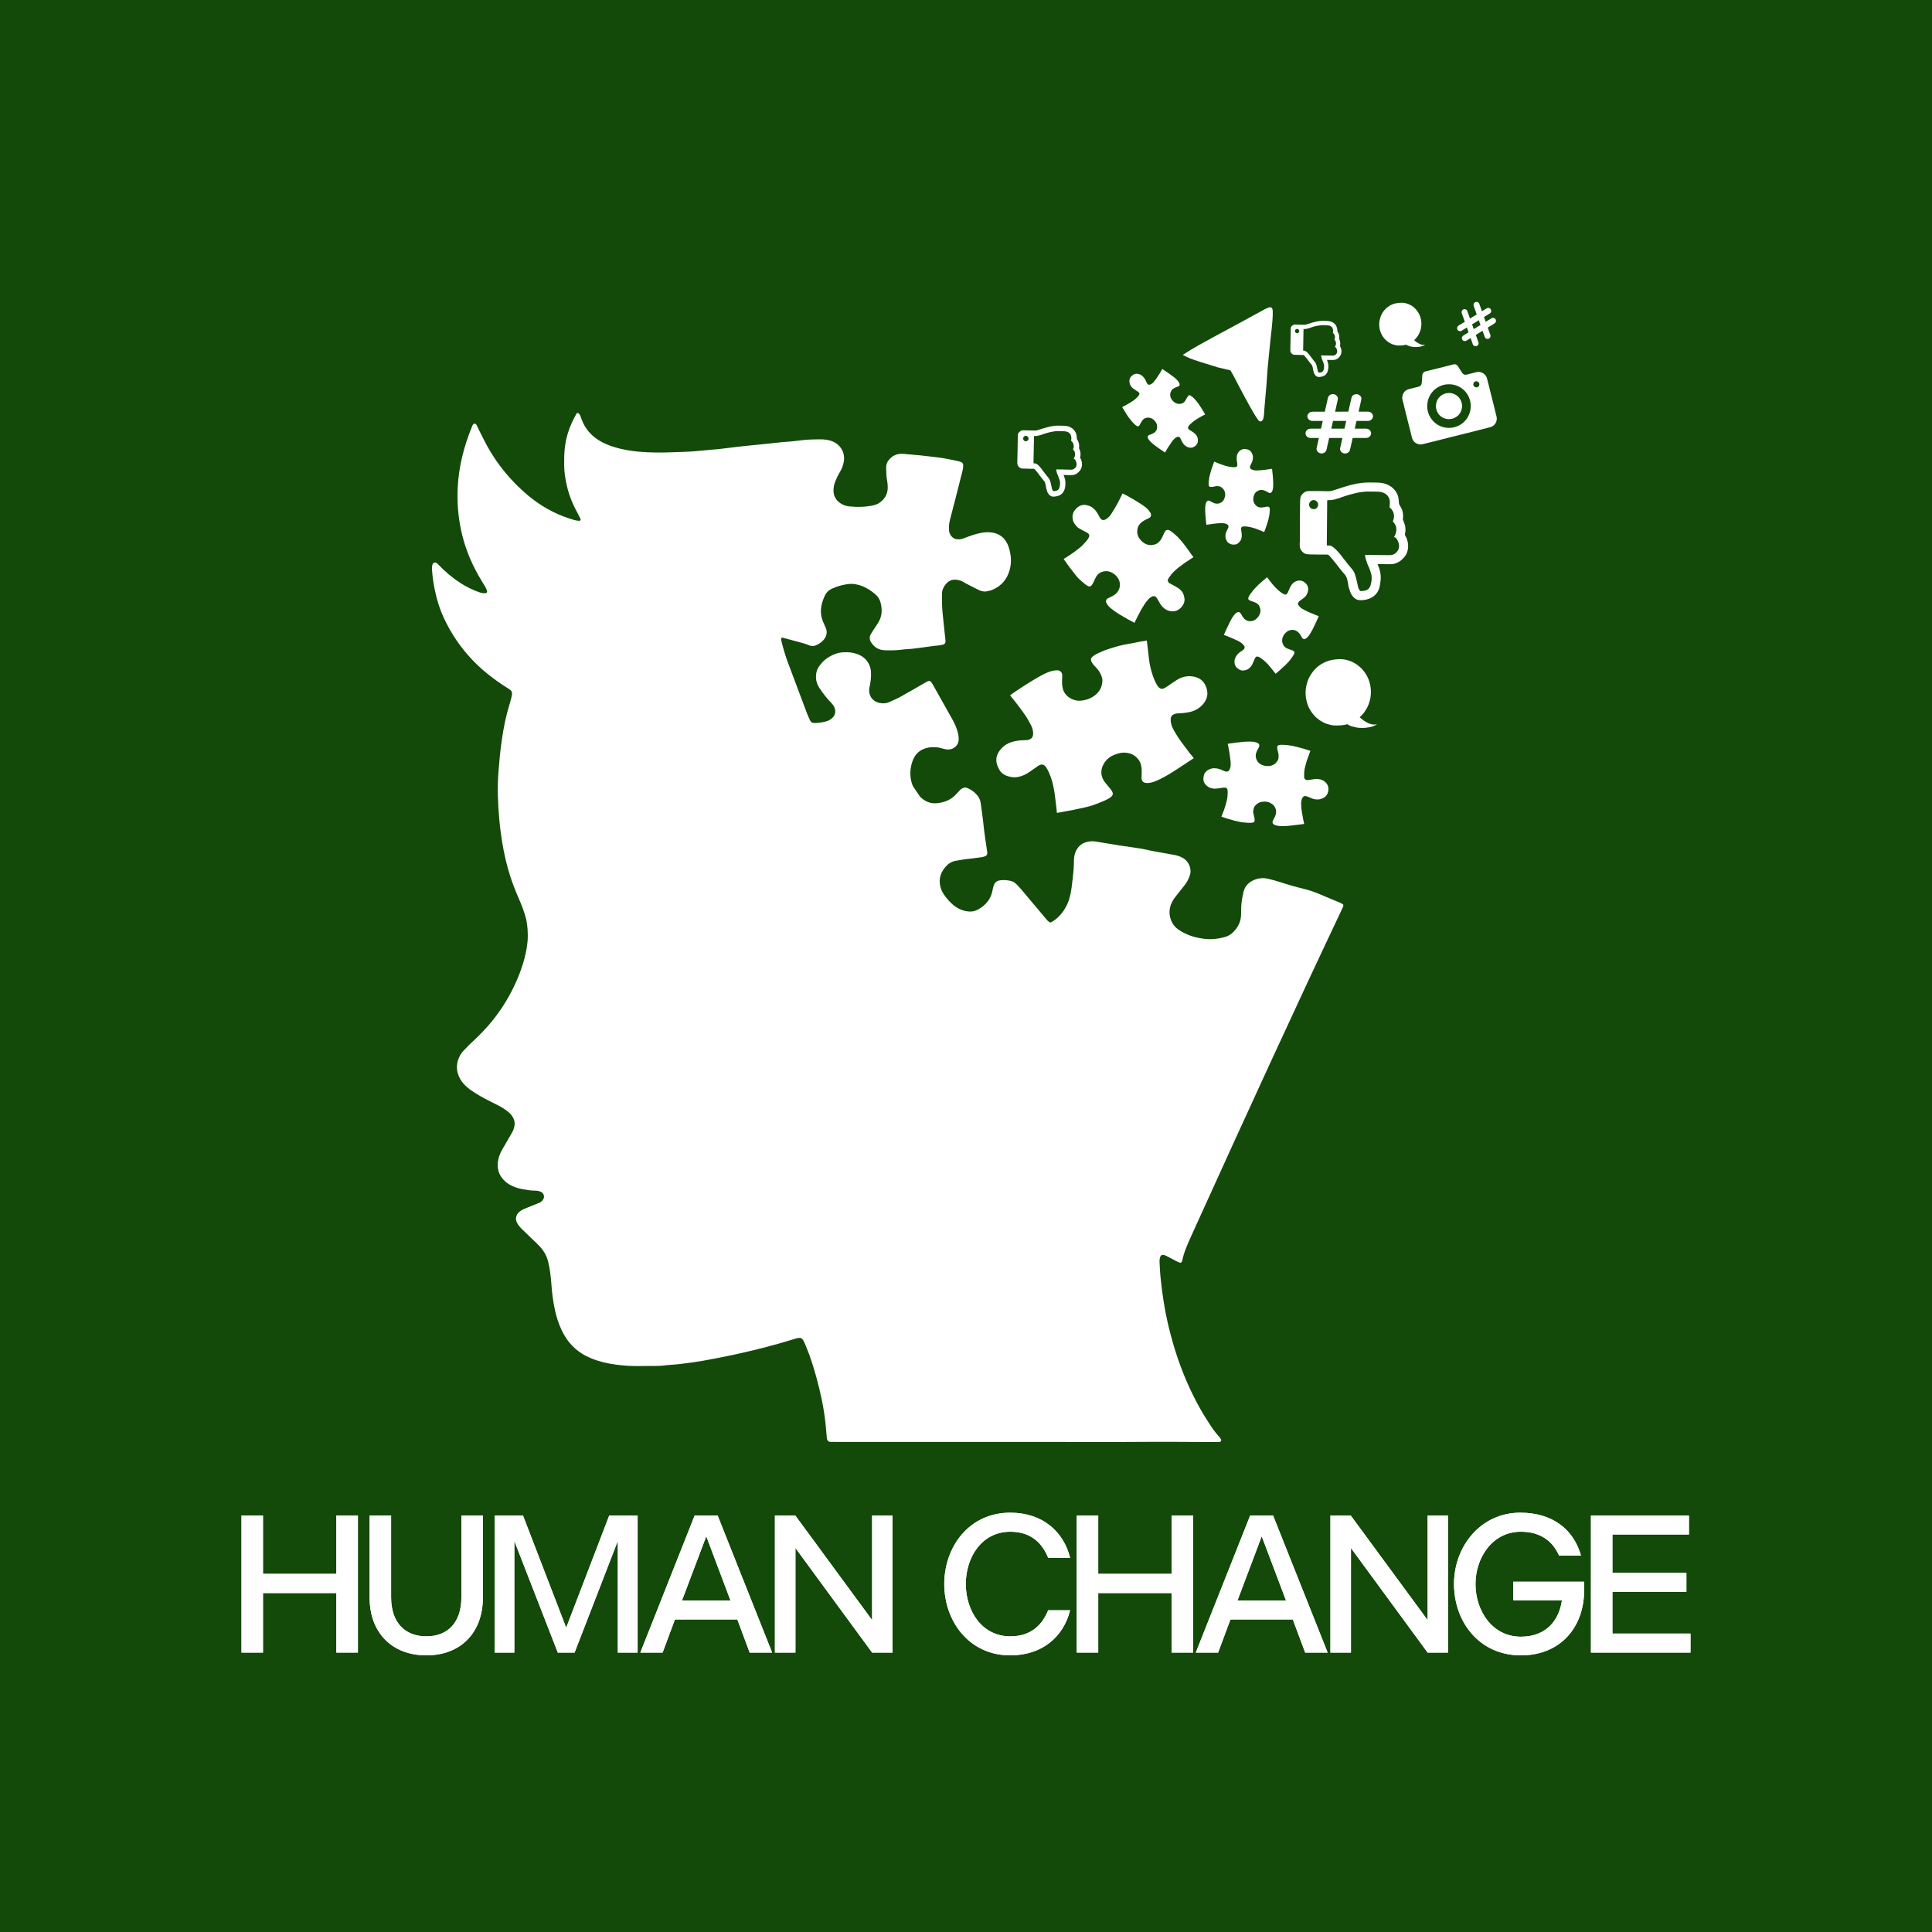 <svg width="32" height="32" viewBox="0 0 32 32" fill="none" xmlns="http://www.w3.org/2000/svg">
<rect x="0" y="0" width="32" height="32" fill="#808080" stroke="none"/>
<g clip-path="url(#clip0_246_2165)">
<rect width="32" height="32" fill="#134A0A"/>
<path d="M17.296 23.883C15.941 23.883 14.904 23.883 13.867 23.883C13.828 23.883 13.79 23.883 13.751 23.882C13.724 23.88 13.702 23.86 13.698 23.834C13.697 23.827 13.695 23.821 13.695 23.815C13.688 23.734 13.681 23.654 13.673 23.574C13.658 23.442 13.638 23.311 13.611 23.182C13.558 22.929 13.491 22.68 13.404 22.437C13.384 22.383 13.362 22.329 13.34 22.275C13.331 22.251 13.319 22.228 13.307 22.205C13.283 22.162 13.261 22.154 13.21 22.163C13.185 22.168 13.161 22.177 13.136 22.184C12.817 22.283 12.493 22.365 12.166 22.436C11.983 22.475 11.801 22.511 11.617 22.543C11.506 22.562 11.394 22.576 11.283 22.59C11.18 22.604 11.077 22.605 10.975 22.619C10.94 22.624 10.904 22.623 10.869 22.624C10.779 22.625 10.689 22.624 10.598 22.626C10.466 22.628 10.334 22.62 10.204 22.603C10.06 22.584 9.919 22.551 9.784 22.495C9.567 22.404 9.408 22.252 9.306 22.039C9.254 21.93 9.218 21.817 9.192 21.7C9.16 21.555 9.142 21.408 9.132 21.26C9.123 21.14 9.109 21.022 9.081 20.906C9.058 20.805 9.01 20.719 8.94 20.645C8.901 20.603 8.858 20.563 8.816 20.523C8.761 20.469 8.704 20.416 8.649 20.362C8.628 20.342 8.609 20.32 8.591 20.297C8.579 20.282 8.569 20.265 8.561 20.248C8.533 20.189 8.546 20.125 8.594 20.08C8.617 20.058 8.644 20.04 8.674 20.027C8.718 20.008 8.763 19.99 8.807 19.972C8.849 19.955 8.892 19.94 8.933 19.922C8.967 19.908 8.991 19.884 9.005 19.849C9.023 19.806 8.995 19.757 8.962 19.742C8.933 19.729 8.901 19.721 8.869 19.721C8.801 19.721 8.734 19.711 8.667 19.699C8.604 19.688 8.542 19.67 8.483 19.643C8.442 19.624 8.404 19.601 8.37 19.57C8.258 19.471 8.223 19.347 8.254 19.203C8.265 19.149 8.286 19.098 8.313 19.05C8.35 18.986 8.387 18.922 8.424 18.858C8.443 18.824 8.463 18.791 8.482 18.757C8.502 18.723 8.514 18.687 8.521 18.648C8.531 18.595 8.519 18.546 8.492 18.5C8.469 18.461 8.436 18.43 8.4 18.402C8.351 18.365 8.299 18.333 8.244 18.305C8.193 18.279 8.141 18.253 8.089 18.227C7.997 18.181 7.908 18.129 7.822 18.072C7.771 18.038 7.723 17.999 7.682 17.954C7.636 17.903 7.603 17.845 7.583 17.779C7.555 17.68 7.568 17.587 7.612 17.497C7.631 17.459 7.656 17.425 7.685 17.395C7.716 17.362 7.748 17.33 7.78 17.298C7.822 17.258 7.865 17.219 7.906 17.178C8.095 16.996 8.254 16.796 8.385 16.578C8.55 16.302 8.63 16.065 8.66 15.968C8.738 15.713 8.743 15.559 8.742 15.485C8.741 15.354 8.722 15.254 8.715 15.226C8.684 15.097 8.633 14.975 8.581 14.854C8.533 14.744 8.49 14.633 8.453 14.519C8.392 14.332 8.349 14.14 8.317 13.946C8.297 13.818 8.28 13.69 8.269 13.562C8.246 13.304 8.236 13.047 8.256 12.788C8.268 12.624 8.284 12.46 8.306 12.297C8.335 12.076 8.379 11.858 8.446 11.645C8.459 11.602 8.469 11.558 8.479 11.514C8.482 11.499 8.481 11.482 8.478 11.466C8.475 11.454 8.469 11.441 8.46 11.434C8.437 11.416 8.412 11.4 8.388 11.385C8.282 11.318 8.179 11.245 8.081 11.166C7.769 10.915 7.528 10.609 7.357 10.247C7.284 10.091 7.233 9.929 7.2 9.761C7.179 9.656 7.163 9.551 7.156 9.444C7.153 9.412 7.155 9.38 7.164 9.349C7.173 9.32 7.21 9.308 7.235 9.327C7.245 9.335 7.254 9.343 7.263 9.353C7.372 9.468 7.492 9.57 7.625 9.656C7.723 9.719 7.827 9.77 7.936 9.809C7.967 9.82 7.998 9.827 8.031 9.826C8.069 9.825 8.074 9.807 8.063 9.775C8.055 9.751 8.042 9.728 8.029 9.706C7.995 9.648 7.958 9.591 7.925 9.532C7.789 9.291 7.689 9.037 7.634 8.767C7.587 8.541 7.57 8.313 7.581 8.083C7.597 7.724 7.687 7.383 7.823 7.053C7.833 7.028 7.85 7.013 7.863 7.016C7.88 7.021 7.89 7.032 7.898 7.047C7.909 7.07 7.919 7.094 7.931 7.117C7.976 7.206 8.019 7.296 8.067 7.384C8.242 7.701 8.47 7.975 8.747 8.207C8.952 8.378 9.18 8.508 9.435 8.59C9.487 8.607 9.539 8.624 9.594 8.627C9.61 8.628 9.623 8.608 9.615 8.593C9.598 8.558 9.58 8.524 9.562 8.49C9.472 8.328 9.408 8.157 9.374 7.974C9.359 7.892 9.346 7.809 9.345 7.725C9.344 7.612 9.343 7.499 9.359 7.386C9.377 7.254 9.414 7.128 9.469 7.007C9.492 6.954 9.521 6.903 9.548 6.852C9.556 6.837 9.577 6.836 9.588 6.85C9.596 6.86 9.605 6.87 9.61 6.882C9.619 6.902 9.625 6.924 9.633 6.945C9.69 7.099 9.791 7.217 9.932 7.301C10.004 7.344 10.081 7.376 10.161 7.401C10.3 7.445 10.441 7.469 10.586 7.482C10.76 7.497 10.934 7.498 11.108 7.492C11.278 7.486 11.449 7.483 11.619 7.464C11.714 7.453 11.811 7.448 11.907 7.438C11.99 7.429 12.073 7.418 12.156 7.408C12.22 7.4 12.284 7.392 12.348 7.386C12.434 7.377 12.521 7.369 12.607 7.36C12.703 7.351 12.799 7.34 12.895 7.33C12.905 7.329 12.914 7.327 12.924 7.326C13.017 7.318 13.11 7.313 13.203 7.301C13.279 7.291 13.356 7.282 13.433 7.28C13.485 7.279 13.536 7.276 13.588 7.277C13.646 7.277 13.703 7.283 13.759 7.3C13.915 7.348 14.005 7.493 13.975 7.652C13.964 7.71 13.944 7.764 13.914 7.814C13.883 7.864 13.858 7.916 13.836 7.97C13.815 8.025 13.803 8.081 13.806 8.14C13.809 8.208 13.837 8.264 13.887 8.31C13.937 8.354 13.996 8.38 14.061 8.387C14.196 8.402 14.33 8.398 14.464 8.371C14.573 8.349 14.697 8.247 14.703 8.091C14.705 8.042 14.7 7.994 14.691 7.947C14.679 7.88 14.68 7.812 14.678 7.744C14.677 7.686 14.7 7.637 14.741 7.597C14.793 7.545 14.856 7.516 14.931 7.517C14.944 7.517 14.957 7.517 14.97 7.518C15.063 7.526 15.156 7.534 15.249 7.543C15.335 7.552 15.421 7.564 15.508 7.573C15.629 7.586 15.749 7.612 15.868 7.637C15.887 7.641 15.906 7.648 15.923 7.656C15.941 7.664 15.954 7.68 15.954 7.701C15.953 7.727 15.953 7.753 15.947 7.778C15.877 8.056 15.807 8.334 15.734 8.612C15.719 8.669 15.715 8.726 15.719 8.784C15.72 8.814 15.731 8.842 15.747 8.866C15.773 8.905 15.81 8.93 15.859 8.932C15.895 8.934 15.929 8.931 15.963 8.916C15.998 8.901 16.035 8.89 16.071 8.876C16.135 8.853 16.2 8.835 16.267 8.823C16.34 8.811 16.414 8.811 16.486 8.833C16.556 8.855 16.614 8.894 16.655 8.956C16.674 8.985 16.692 9.016 16.703 9.05C16.746 9.178 16.76 9.309 16.723 9.44C16.681 9.591 16.59 9.703 16.444 9.766C16.408 9.782 16.37 9.79 16.333 9.796C16.283 9.803 16.237 9.786 16.194 9.764C16.124 9.73 16.056 9.694 15.988 9.658C15.971 9.649 15.955 9.638 15.938 9.629C15.909 9.615 15.878 9.607 15.845 9.603C15.772 9.593 15.713 9.618 15.666 9.675C15.628 9.72 15.604 9.771 15.602 9.833C15.6 9.939 15.602 10.046 15.612 10.152C15.622 10.248 15.632 10.344 15.642 10.441C15.646 10.482 15.652 10.524 15.656 10.566C15.658 10.585 15.66 10.604 15.661 10.624C15.661 10.648 15.647 10.669 15.625 10.675C15.6 10.681 15.575 10.688 15.549 10.69C15.459 10.697 15.371 10.714 15.281 10.724C15.195 10.733 15.109 10.75 15.022 10.752C14.987 10.753 14.952 10.759 14.916 10.763C14.827 10.773 14.737 10.774 14.647 10.77C14.551 10.765 14.483 10.721 14.431 10.643C14.4 10.596 14.397 10.547 14.426 10.498C14.441 10.473 14.457 10.449 14.473 10.425C14.498 10.387 14.524 10.35 14.547 10.312C14.609 10.209 14.616 10.099 14.586 9.985C14.572 9.93 14.544 9.882 14.502 9.846C14.4 9.759 14.287 9.693 14.152 9.674C14.123 9.67 14.094 9.669 14.065 9.672C13.972 9.682 13.882 9.706 13.796 9.743C13.736 9.767 13.69 9.807 13.663 9.864C13.605 9.986 13.576 10.114 13.614 10.248C13.623 10.279 13.637 10.308 13.65 10.338C13.659 10.362 13.672 10.384 13.681 10.409C13.702 10.467 13.694 10.523 13.659 10.575C13.622 10.63 13.569 10.667 13.508 10.691C13.471 10.706 13.431 10.701 13.395 10.686C13.351 10.667 13.304 10.654 13.258 10.641C13.159 10.614 13.059 10.587 12.96 10.561C12.949 10.558 12.936 10.571 12.938 10.585C12.94 10.601 12.941 10.617 12.946 10.632C12.977 10.754 13.012 10.875 13.057 10.992C13.162 11.27 13.265 11.548 13.37 11.825C13.384 11.861 13.401 11.896 13.417 11.931C13.43 11.96 13.453 11.975 13.485 11.975C13.554 11.977 13.62 11.965 13.686 11.948C13.723 11.938 13.756 11.918 13.786 11.891C13.844 11.839 13.842 11.767 13.819 11.714C13.807 11.687 13.789 11.665 13.77 11.643C13.737 11.607 13.703 11.573 13.673 11.535C13.635 11.487 13.599 11.437 13.566 11.386C13.535 11.336 13.517 11.281 13.515 11.221C13.513 11.154 13.528 11.093 13.566 11.038C13.582 11.014 13.601 10.992 13.62 10.97C13.653 10.934 13.692 10.906 13.733 10.88C13.806 10.836 13.884 10.808 13.97 10.804C14.048 10.8 14.124 10.806 14.198 10.833C14.311 10.874 14.388 10.952 14.418 11.071C14.425 11.099 14.427 11.128 14.427 11.157C14.43 11.235 14.417 11.311 14.401 11.387C14.375 11.512 14.449 11.621 14.573 11.644C14.629 11.654 14.682 11.651 14.734 11.627C14.795 11.598 14.858 11.572 14.916 11.54C15.043 11.47 15.168 11.396 15.294 11.324C15.316 11.311 15.338 11.298 15.361 11.286C15.386 11.272 15.411 11.278 15.428 11.303C15.439 11.319 15.449 11.336 15.458 11.352C15.565 11.544 15.672 11.735 15.78 11.926C15.818 11.994 15.847 12.065 15.867 12.141C15.876 12.175 15.879 12.21 15.879 12.246C15.878 12.353 15.783 12.425 15.684 12.413C15.652 12.409 15.62 12.402 15.59 12.392C15.533 12.375 15.475 12.374 15.417 12.377C15.395 12.378 15.373 12.383 15.351 12.388C15.232 12.418 15.154 12.492 15.114 12.607C15.072 12.726 15.066 12.847 15.101 12.968C15.108 12.99 15.115 13.012 15.127 13.031C15.164 13.087 15.203 13.142 15.241 13.198C15.316 13.271 15.404 13.313 15.511 13.304C15.648 13.293 15.766 13.243 15.856 13.134C15.871 13.117 15.886 13.101 15.902 13.085C15.918 13.069 15.938 13.057 15.959 13.049C15.975 13.044 15.99 13.042 16.006 13.047C16.084 13.075 16.148 13.122 16.198 13.188C16.223 13.222 16.238 13.262 16.244 13.304C16.255 13.39 16.268 13.477 16.279 13.563C16.288 13.637 16.294 13.711 16.304 13.784C16.318 13.89 16.334 13.995 16.35 14.1C16.351 14.11 16.353 14.119 16.353 14.129C16.352 14.149 16.344 14.168 16.326 14.177C16.308 14.185 16.29 14.193 16.271 14.196C16.211 14.203 16.151 14.214 16.09 14.22C16 14.228 15.911 14.242 15.822 14.259C15.758 14.272 15.703 14.308 15.66 14.358C15.56 14.473 15.538 14.603 15.595 14.745C15.605 14.769 15.618 14.792 15.632 14.813C15.671 14.868 15.714 14.921 15.764 14.967C15.841 15.04 15.932 15.085 16.038 15.097C16.094 15.103 16.147 15.093 16.197 15.066C16.328 14.994 16.416 14.89 16.441 14.737C16.445 14.715 16.451 14.693 16.458 14.672C16.461 14.66 16.467 14.648 16.473 14.637C16.489 14.61 16.511 14.594 16.541 14.586C16.609 14.569 16.676 14.577 16.742 14.591C16.776 14.599 16.808 14.617 16.833 14.643C16.862 14.673 16.892 14.704 16.919 14.736C17.06 14.903 17.2 15.071 17.342 15.239C17.352 15.251 17.365 15.261 17.378 15.271C17.388 15.279 17.402 15.281 17.414 15.274C17.439 15.259 17.464 15.245 17.486 15.226C17.568 15.161 17.629 15.078 17.674 14.983C17.717 14.892 17.737 14.794 17.75 14.694C17.762 14.599 17.773 14.502 17.782 14.406C17.787 14.351 17.787 14.296 17.788 14.242C17.79 14.203 17.794 14.165 17.808 14.128C17.843 14.029 17.909 13.966 18.012 13.943C18.057 13.933 18.101 13.931 18.146 13.938C18.273 13.96 18.4 13.981 18.527 14.001C18.622 14.016 18.718 14.029 18.814 14.043C18.864 14.051 18.916 14.057 18.966 14.069C19.094 14.099 19.224 14.119 19.354 14.143C19.392 14.15 19.43 14.156 19.468 14.164C19.518 14.175 19.567 14.193 19.61 14.222C19.705 14.286 19.738 14.411 19.709 14.495C19.689 14.553 19.664 14.608 19.625 14.656C19.575 14.72 19.525 14.783 19.475 14.846C19.459 14.866 19.443 14.886 19.43 14.909C19.368 15.011 19.353 15.12 19.393 15.233C19.419 15.306 19.465 15.362 19.529 15.404C19.627 15.469 19.735 15.511 19.849 15.534C19.925 15.549 20.002 15.559 20.08 15.555C20.151 15.551 20.22 15.539 20.288 15.52C20.343 15.505 20.389 15.477 20.428 15.437C20.508 15.356 20.556 15.259 20.556 15.144C20.557 15.063 20.557 14.982 20.571 14.902C20.579 14.858 20.586 14.813 20.597 14.77C20.619 14.683 20.673 14.623 20.753 14.583C20.835 14.543 20.92 14.536 21.007 14.556C21.072 14.571 21.137 14.59 21.202 14.61C21.33 14.652 21.46 14.689 21.591 14.721C21.685 14.744 21.776 14.775 21.865 14.813C21.974 14.861 22.084 14.905 22.194 14.951C22.212 14.959 22.228 14.969 22.244 14.979C22.248 14.982 22.25 14.991 22.25 14.996C22.249 15.006 22.247 15.015 22.243 15.024C22.227 15.059 22.211 15.094 22.194 15.129C21.405 16.796 20.638 18.473 19.876 20.152C19.825 20.267 19.773 20.382 19.72 20.496C19.663 20.622 19.607 20.749 19.58 20.886C19.579 20.895 19.571 20.903 19.564 20.91C19.56 20.913 19.552 20.917 19.548 20.916C19.53 20.91 19.512 20.903 19.495 20.894C19.435 20.863 19.375 20.831 19.315 20.8C19.298 20.791 19.28 20.785 19.26 20.785C19.245 20.785 19.226 20.795 19.221 20.809C19.216 20.824 19.21 20.839 19.208 20.855C19.205 20.874 19.205 20.894 19.206 20.913C19.211 21 19.214 21.087 19.224 21.174C19.237 21.299 19.252 21.424 19.272 21.548C19.309 21.788 19.363 22.023 19.431 22.256C19.528 22.591 19.656 22.914 19.819 23.223C19.885 23.349 19.958 23.471 20.036 23.589C20.082 23.66 20.13 23.728 20.187 23.79C20.2 23.804 20.211 23.82 20.221 23.836C20.235 23.858 20.221 23.883 20.195 23.884C20.179 23.885 20.163 23.885 20.147 23.885C19.754 23.884 19.361 23.879 18.968 23.882C18.305 23.888 17.642 23.881 17.296 23.883L17.296 23.883Z" fill="white"/>
<path d="M21.601 13.646C21.592 13.647 21.583 13.649 21.574 13.651C21.562 13.652 21.55 13.653 21.539 13.655C21.521 13.657 21.503 13.66 21.484 13.662C21.467 13.664 21.45 13.666 21.433 13.668C21.416 13.67 21.398 13.672 21.381 13.674C21.367 13.675 21.354 13.676 21.34 13.678C21.329 13.678 21.319 13.68 21.308 13.681C21.291 13.682 21.275 13.683 21.259 13.683C21.252 13.684 21.245 13.682 21.237 13.682C21.231 13.682 21.225 13.682 21.218 13.682C21.202 13.681 21.186 13.682 21.17 13.679C21.143 13.674 21.116 13.669 21.094 13.652C21.085 13.645 21.078 13.635 21.077 13.62C21.077 13.609 21.08 13.599 21.085 13.589C21.091 13.58 21.096 13.569 21.101 13.559C21.108 13.544 21.116 13.53 21.122 13.514C21.128 13.499 21.132 13.483 21.135 13.467C21.14 13.437 21.134 13.407 21.122 13.38C21.111 13.356 21.095 13.335 21.073 13.319C21.062 13.311 21.049 13.305 21.037 13.298C21.017 13.286 20.995 13.283 20.973 13.279C20.958 13.276 20.943 13.277 20.927 13.278C20.912 13.279 20.897 13.281 20.882 13.284C20.865 13.289 20.85 13.296 20.835 13.305C20.817 13.316 20.802 13.33 20.788 13.346C20.778 13.358 20.769 13.372 20.765 13.389C20.762 13.405 20.758 13.422 20.756 13.439C20.755 13.447 20.756 13.455 20.758 13.462C20.762 13.485 20.768 13.507 20.773 13.529C20.778 13.552 20.784 13.574 20.779 13.598C20.776 13.612 20.767 13.62 20.755 13.623C20.736 13.627 20.717 13.629 20.698 13.629C20.672 13.629 20.646 13.627 20.621 13.624C20.601 13.623 20.581 13.62 20.562 13.618C20.55 13.616 20.539 13.613 20.527 13.611C20.5 13.605 20.472 13.599 20.444 13.592C20.423 13.586 20.402 13.58 20.382 13.574C20.358 13.567 20.334 13.561 20.311 13.554C20.288 13.547 20.266 13.539 20.244 13.531C20.24 13.53 20.236 13.53 20.231 13.528C20.233 13.524 20.234 13.52 20.235 13.516C20.241 13.498 20.248 13.481 20.255 13.463C20.26 13.449 20.267 13.435 20.272 13.42C20.278 13.404 20.283 13.388 20.288 13.371C20.293 13.357 20.298 13.342 20.302 13.327C20.307 13.31 20.311 13.293 20.315 13.276C20.317 13.268 20.32 13.259 20.322 13.25C20.324 13.24 20.325 13.231 20.327 13.221C20.329 13.206 20.331 13.192 20.332 13.177C20.333 13.166 20.333 13.155 20.333 13.144C20.334 13.134 20.335 13.126 20.334 13.117C20.334 13.097 20.334 13.077 20.321 13.06C20.314 13.051 20.304 13.046 20.293 13.045C20.271 13.043 20.25 13.047 20.23 13.051C20.208 13.055 20.186 13.058 20.164 13.06C20.146 13.062 20.128 13.065 20.11 13.063C20.091 13.062 20.073 13.056 20.054 13.052C20.047 13.051 20.041 13.048 20.035 13.045C20.014 13.037 19.997 13.022 19.98 13.007C19.96 12.99 19.946 12.968 19.938 12.943C19.932 12.921 19.929 12.899 19.934 12.876C19.937 12.863 19.938 12.849 19.942 12.836C19.947 12.814 19.959 12.795 19.976 12.779C19.989 12.765 20.005 12.755 20.022 12.746C20.044 12.735 20.068 12.729 20.091 12.725C20.104 12.723 20.117 12.725 20.13 12.726C20.142 12.726 20.154 12.727 20.165 12.729C20.177 12.732 20.189 12.736 20.2 12.74C20.204 12.741 20.208 12.742 20.212 12.743C20.232 12.752 20.252 12.761 20.273 12.769C20.293 12.777 20.313 12.786 20.335 12.777C20.344 12.774 20.351 12.769 20.357 12.761C20.368 12.746 20.374 12.729 20.378 12.711C20.381 12.695 20.386 12.678 20.383 12.661C20.382 12.653 20.384 12.644 20.384 12.636C20.384 12.627 20.383 12.618 20.382 12.609C20.382 12.6 20.381 12.591 20.379 12.583C20.377 12.565 20.375 12.546 20.372 12.528C20.37 12.513 20.368 12.498 20.366 12.482C20.363 12.467 20.361 12.452 20.358 12.438C20.355 12.418 20.352 12.399 20.348 12.381C20.344 12.363 20.341 12.346 20.336 12.329C20.335 12.322 20.334 12.319 20.344 12.319C20.356 12.318 20.368 12.314 20.38 12.312C20.391 12.311 20.403 12.31 20.414 12.309C20.426 12.307 20.437 12.305 20.448 12.303C20.467 12.301 20.485 12.3 20.503 12.297C20.515 12.296 20.528 12.294 20.54 12.293C20.552 12.291 20.564 12.29 20.576 12.289C20.591 12.288 20.605 12.286 20.62 12.285C20.632 12.284 20.645 12.285 20.657 12.284C20.672 12.284 20.686 12.283 20.7 12.283C20.708 12.283 20.717 12.284 20.725 12.284C20.731 12.284 20.738 12.284 20.744 12.285C20.756 12.286 20.768 12.287 20.78 12.29C20.803 12.294 20.825 12.3 20.843 12.315C20.853 12.322 20.856 12.333 20.858 12.345C20.86 12.359 20.854 12.368 20.85 12.379C20.846 12.389 20.839 12.398 20.834 12.408C20.826 12.424 20.817 12.44 20.811 12.457C20.801 12.483 20.796 12.51 20.8 12.537C20.802 12.553 20.807 12.569 20.814 12.585C20.822 12.602 20.832 12.619 20.846 12.632C20.865 12.649 20.885 12.666 20.912 12.673C20.925 12.677 20.937 12.682 20.95 12.685C20.963 12.687 20.977 12.687 20.99 12.688C21.019 12.691 21.047 12.686 21.073 12.675C21.098 12.666 21.12 12.65 21.138 12.63C21.154 12.613 21.166 12.593 21.174 12.57C21.176 12.564 21.177 12.558 21.177 12.551C21.178 12.54 21.177 12.53 21.177 12.519C21.179 12.495 21.171 12.472 21.166 12.448C21.163 12.432 21.158 12.417 21.155 12.401C21.154 12.389 21.155 12.378 21.156 12.366C21.158 12.354 21.174 12.343 21.187 12.34C21.196 12.339 21.206 12.337 21.215 12.336C21.222 12.336 21.23 12.337 21.237 12.337C21.243 12.337 21.25 12.337 21.256 12.337C21.269 12.338 21.282 12.338 21.294 12.339C21.313 12.341 21.331 12.343 21.349 12.345C21.369 12.348 21.388 12.35 21.407 12.354C21.418 12.355 21.428 12.359 21.439 12.362C21.453 12.365 21.466 12.367 21.48 12.371C21.516 12.38 21.552 12.39 21.588 12.4C21.616 12.408 21.644 12.417 21.672 12.426C21.683 12.43 21.693 12.433 21.704 12.437C21.694 12.463 21.684 12.489 21.675 12.515C21.669 12.531 21.663 12.548 21.657 12.565C21.652 12.579 21.647 12.594 21.642 12.608C21.639 12.617 21.637 12.627 21.634 12.636C21.63 12.651 21.625 12.666 21.622 12.681C21.619 12.692 21.617 12.704 21.614 12.715C21.612 12.723 21.61 12.731 21.608 12.739C21.607 12.745 21.607 12.753 21.606 12.76C21.604 12.772 21.602 12.785 21.601 12.798C21.601 12.806 21.601 12.815 21.601 12.823C21.601 12.84 21.601 12.857 21.601 12.874C21.602 12.895 21.617 12.912 21.638 12.919C21.649 12.922 21.659 12.921 21.67 12.92C21.687 12.918 21.703 12.915 21.719 12.913C21.731 12.911 21.742 12.909 21.753 12.907C21.766 12.905 21.778 12.904 21.79 12.903C21.799 12.902 21.808 12.901 21.817 12.902C21.827 12.902 21.837 12.904 21.847 12.906C21.858 12.908 21.87 12.909 21.88 12.913C21.907 12.922 21.932 12.935 21.952 12.956C21.961 12.965 21.971 12.974 21.978 12.985C21.988 13.001 21.998 13.017 21.999 13.037C22 13.043 22.002 13.05 22.002 13.056C22.003 13.065 22.004 13.074 22.003 13.083C22.002 13.093 22 13.103 21.998 13.113C21.996 13.119 21.994 13.125 21.992 13.131C21.989 13.139 21.987 13.148 21.982 13.156C21.975 13.168 21.966 13.179 21.957 13.189C21.941 13.206 21.922 13.217 21.901 13.225C21.878 13.235 21.853 13.242 21.828 13.241C21.813 13.241 21.797 13.241 21.783 13.239C21.769 13.237 21.756 13.233 21.743 13.229C21.718 13.22 21.695 13.21 21.671 13.2C21.662 13.197 21.654 13.193 21.645 13.19C21.628 13.184 21.61 13.182 21.594 13.191C21.586 13.195 21.58 13.202 21.575 13.21C21.566 13.223 21.56 13.237 21.558 13.253C21.556 13.267 21.551 13.281 21.551 13.295C21.55 13.312 21.552 13.329 21.553 13.347C21.554 13.362 21.554 13.377 21.555 13.392C21.556 13.402 21.559 13.413 21.56 13.423C21.563 13.439 21.564 13.456 21.567 13.471C21.568 13.482 21.571 13.492 21.573 13.502C21.577 13.525 21.581 13.549 21.585 13.572C21.586 13.579 21.588 13.587 21.59 13.595C21.593 13.612 21.597 13.628 21.601 13.646H21.601Z" fill="white"/>
<path d="M16.73 11.517C16.75 11.503 16.768 11.489 16.786 11.476C16.855 11.43 16.923 11.383 16.993 11.339C17.066 11.292 17.141 11.248 17.216 11.205C17.26 11.18 17.306 11.156 17.353 11.137C17.402 11.117 17.453 11.103 17.507 11.102C17.561 11.101 17.598 11.14 17.594 11.195C17.592 11.236 17.59 11.278 17.591 11.319C17.593 11.38 17.606 11.44 17.643 11.49C17.673 11.531 17.714 11.562 17.762 11.582C17.809 11.602 17.859 11.611 17.91 11.605C17.961 11.599 18.011 11.586 18.059 11.564C18.106 11.541 18.149 11.512 18.183 11.472C18.218 11.432 18.243 11.387 18.252 11.334C18.256 11.306 18.262 11.277 18.258 11.249C18.253 11.218 18.242 11.188 18.228 11.159C18.203 11.105 18.16 11.064 18.121 11.02C18.099 10.996 18.08 10.971 18.071 10.938C18.064 10.912 18.078 10.892 18.095 10.877C18.134 10.842 18.182 10.821 18.23 10.801C18.258 10.789 18.286 10.775 18.315 10.765C18.372 10.745 18.43 10.728 18.487 10.711C18.529 10.699 18.572 10.688 18.615 10.679C18.667 10.668 18.719 10.66 18.771 10.65C18.811 10.643 18.85 10.634 18.889 10.627C18.924 10.621 18.959 10.615 18.995 10.609C18.999 10.646 19.004 10.682 19.008 10.718C19.015 10.781 19.023 10.844 19.03 10.907C19.033 10.933 19.036 10.959 19.041 10.985C19.049 11.026 19.057 11.066 19.068 11.106C19.082 11.154 19.096 11.202 19.116 11.248C19.135 11.293 19.154 11.339 19.187 11.378C19.219 11.416 19.257 11.415 19.294 11.394C19.325 11.377 19.353 11.355 19.382 11.336C19.425 11.307 19.467 11.276 19.511 11.251C19.565 11.22 19.622 11.202 19.686 11.2C19.738 11.199 19.787 11.206 19.835 11.226C19.895 11.251 19.938 11.293 19.966 11.352C19.987 11.395 19.998 11.441 19.998 11.489C19.998 11.538 19.981 11.582 19.956 11.623C19.924 11.674 19.882 11.712 19.832 11.743C19.784 11.772 19.732 11.79 19.677 11.799C19.641 11.805 19.606 11.81 19.57 11.813C19.544 11.816 19.518 11.813 19.492 11.817C19.474 11.819 19.455 11.825 19.439 11.833C19.399 11.852 19.388 11.888 19.39 11.928C19.392 11.966 19.4 12.003 19.415 12.039C19.441 12.099 19.475 12.154 19.511 12.209C19.53 12.239 19.551 12.268 19.572 12.297C19.615 12.356 19.659 12.414 19.703 12.472C19.723 12.498 19.745 12.522 19.766 12.547C19.768 12.55 19.769 12.553 19.772 12.558C19.695 12.609 19.619 12.66 19.542 12.71C19.485 12.747 19.427 12.785 19.369 12.82C19.32 12.85 19.269 12.877 19.218 12.903C19.183 12.921 19.146 12.937 19.108 12.95C19.069 12.963 19.028 12.972 18.986 12.969C18.934 12.967 18.906 12.93 18.907 12.879C18.909 12.836 18.912 12.793 18.91 12.751C18.907 12.694 18.898 12.639 18.864 12.591C18.816 12.523 18.752 12.482 18.669 12.47C18.592 12.458 18.519 12.475 18.449 12.505C18.392 12.529 18.342 12.565 18.305 12.615C18.258 12.681 18.231 12.754 18.246 12.837C18.255 12.885 18.277 12.927 18.308 12.965C18.34 13.006 18.376 13.045 18.407 13.087C18.445 13.141 18.439 13.177 18.384 13.213C18.334 13.246 18.28 13.268 18.225 13.29C18.184 13.307 18.143 13.323 18.101 13.337C18.06 13.351 18.017 13.362 17.975 13.372C17.913 13.386 17.851 13.399 17.789 13.412C17.707 13.428 17.625 13.443 17.542 13.458C17.531 13.46 17.519 13.461 17.505 13.463C17.503 13.44 17.502 13.416 17.499 13.393C17.492 13.338 17.485 13.284 17.479 13.229C17.474 13.192 17.471 13.154 17.464 13.117C17.454 13.061 17.445 13.006 17.43 12.952C17.416 12.9 17.396 12.849 17.376 12.799C17.363 12.768 17.346 12.739 17.328 12.71C17.296 12.66 17.251 12.649 17.201 12.682C17.15 12.715 17.101 12.752 17.05 12.787C16.994 12.825 16.934 12.854 16.867 12.868C16.81 12.88 16.753 12.874 16.698 12.858C16.654 12.845 16.615 12.824 16.583 12.791C16.552 12.759 16.535 12.718 16.519 12.677C16.489 12.598 16.5 12.523 16.543 12.454C16.588 12.382 16.652 12.33 16.733 12.299C16.798 12.274 16.866 12.265 16.935 12.261C16.966 12.26 17 12.261 17.03 12.254C17.083 12.241 17.111 12.213 17.112 12.152C17.112 12.099 17.098 12.048 17.072 12.002C17.05 11.963 17.03 11.924 17.007 11.886C16.981 11.845 16.953 11.806 16.924 11.767C16.89 11.72 16.856 11.674 16.82 11.629C16.791 11.592 16.761 11.556 16.73 11.517L16.73 11.517Z" fill="white"/>
<path d="M19.297 7.495C19.287 7.489 19.278 7.482 19.268 7.476C19.251 7.465 19.235 7.454 19.218 7.442C19.188 7.42 19.157 7.399 19.127 7.377C19.111 7.365 19.095 7.352 19.08 7.338C19.062 7.322 19.046 7.305 19.031 7.287C19.023 7.277 19.017 7.265 19.012 7.254C19.003 7.231 19.015 7.212 19.037 7.204C19.062 7.196 19.086 7.187 19.108 7.173C19.122 7.165 19.134 7.155 19.144 7.142C19.157 7.122 19.166 7.101 19.166 7.077C19.166 7.063 19.165 7.05 19.163 7.037C19.162 7.03 19.16 7.024 19.157 7.017C19.151 7.007 19.144 6.997 19.138 6.986C19.131 6.975 19.121 6.966 19.111 6.956C19.097 6.942 19.081 6.932 19.063 6.925C19.052 6.921 19.041 6.921 19.03 6.918C19.016 6.915 19.002 6.917 18.988 6.92C18.974 6.923 18.96 6.928 18.948 6.937C18.93 6.95 18.917 6.967 18.906 6.985C18.898 6.998 18.892 7.012 18.885 7.025C18.879 7.037 18.871 7.049 18.86 7.057C18.852 7.063 18.842 7.063 18.833 7.058C18.822 7.051 18.811 7.044 18.801 7.035C18.784 7.019 18.767 7.003 18.753 6.986C18.735 6.966 18.718 6.945 18.702 6.924C18.69 6.908 18.679 6.891 18.668 6.875C18.651 6.847 18.634 6.82 18.617 6.793C18.607 6.777 18.597 6.76 18.587 6.743C18.594 6.739 18.602 6.735 18.609 6.731C18.628 6.721 18.647 6.711 18.665 6.701C18.681 6.692 18.697 6.683 18.712 6.674C18.731 6.663 18.749 6.65 18.767 6.639C18.792 6.622 18.814 6.602 18.835 6.581C18.848 6.567 18.862 6.554 18.869 6.535C18.877 6.516 18.869 6.503 18.855 6.493C18.834 6.478 18.812 6.464 18.791 6.45C18.773 6.44 18.758 6.426 18.744 6.411C18.731 6.397 18.721 6.38 18.714 6.36C18.709 6.343 18.706 6.326 18.706 6.309C18.708 6.276 18.719 6.249 18.745 6.227C18.756 6.217 18.767 6.207 18.781 6.201C18.801 6.192 18.821 6.189 18.842 6.192C18.869 6.196 18.894 6.205 18.915 6.222C18.928 6.233 18.939 6.246 18.949 6.258C18.958 6.269 18.965 6.282 18.972 6.294C18.98 6.309 18.986 6.324 18.993 6.339C18.998 6.348 19.002 6.358 19.011 6.365C19.025 6.376 19.04 6.375 19.056 6.367C19.075 6.359 19.092 6.347 19.105 6.332C19.121 6.313 19.136 6.294 19.15 6.274C19.17 6.245 19.189 6.215 19.208 6.186C19.222 6.163 19.235 6.14 19.248 6.117C19.249 6.116 19.25 6.114 19.251 6.112C19.265 6.121 19.278 6.129 19.291 6.138C19.304 6.147 19.318 6.155 19.331 6.165C19.354 6.181 19.377 6.197 19.4 6.214C19.418 6.227 19.436 6.241 19.453 6.254C19.463 6.262 19.472 6.271 19.481 6.279C19.491 6.29 19.503 6.3 19.512 6.312C19.523 6.328 19.536 6.344 19.539 6.365C19.541 6.376 19.531 6.394 19.523 6.397C19.501 6.406 19.479 6.414 19.457 6.424C19.436 6.434 19.416 6.448 19.403 6.468C19.392 6.485 19.385 6.504 19.382 6.524C19.38 6.543 19.383 6.561 19.388 6.579C19.394 6.597 19.404 6.614 19.416 6.629C19.421 6.634 19.425 6.64 19.43 6.645C19.453 6.666 19.478 6.682 19.51 6.688C19.532 6.693 19.553 6.69 19.573 6.684C19.597 6.677 19.616 6.662 19.629 6.641C19.641 6.623 19.651 6.603 19.662 6.584C19.67 6.572 19.678 6.561 19.688 6.551C19.695 6.543 19.706 6.544 19.714 6.549C19.726 6.556 19.737 6.563 19.747 6.571C19.759 6.581 19.77 6.592 19.781 6.603C19.792 6.615 19.803 6.626 19.813 6.639C19.826 6.654 19.837 6.669 19.849 6.685C19.864 6.707 19.878 6.729 19.893 6.751C19.907 6.772 19.919 6.793 19.932 6.814C19.941 6.828 19.95 6.843 19.958 6.858C19.961 6.862 19.961 6.865 19.956 6.867C19.937 6.877 19.918 6.887 19.899 6.897C19.879 6.908 19.86 6.919 19.84 6.931C19.823 6.941 19.807 6.951 19.791 6.962C19.775 6.973 19.76 6.985 19.745 6.998C19.732 7.009 19.72 7.02 19.708 7.032C19.698 7.043 19.688 7.055 19.681 7.068C19.67 7.088 19.68 7.106 19.699 7.119C19.719 7.132 19.739 7.143 19.759 7.157C19.773 7.167 19.788 7.178 19.8 7.191C19.817 7.208 19.829 7.228 19.836 7.251C19.842 7.273 19.843 7.296 19.839 7.319C19.836 7.34 19.826 7.357 19.812 7.373C19.796 7.39 19.777 7.402 19.755 7.411C19.743 7.416 19.729 7.416 19.716 7.415C19.682 7.413 19.652 7.4 19.627 7.378C19.606 7.361 19.591 7.34 19.579 7.317C19.57 7.297 19.561 7.278 19.551 7.259C19.543 7.242 19.52 7.226 19.496 7.237C19.476 7.247 19.458 7.259 19.444 7.276C19.437 7.284 19.428 7.291 19.422 7.299C19.414 7.31 19.406 7.321 19.399 7.332C19.387 7.349 19.376 7.366 19.365 7.383C19.356 7.397 19.347 7.41 19.338 7.424C19.326 7.445 19.314 7.466 19.302 7.487C19.301 7.489 19.299 7.492 19.297 7.495L19.297 7.495Z" fill="white"/>
<path d="M21.069 7.765C21.07 7.772 21.07 7.779 21.071 7.785C21.073 7.797 21.074 7.808 21.075 7.819C21.077 7.835 21.079 7.852 21.08 7.868C21.081 7.879 21.082 7.891 21.083 7.903C21.083 7.912 21.085 7.92 21.085 7.929C21.086 7.938 21.086 7.947 21.086 7.956C21.087 7.961 21.088 7.966 21.088 7.971C21.088 7.979 21.088 7.987 21.088 7.995C21.088 8 21.089 8.004 21.089 8.008C21.089 8.013 21.089 8.017 21.089 8.021C21.089 8.026 21.088 8.03 21.088 8.035C21.088 8.038 21.088 8.041 21.088 8.045C21.088 8.052 21.087 8.06 21.087 8.067C21.087 8.082 21.083 8.096 21.08 8.11C21.076 8.125 21.072 8.139 21.062 8.151C21.056 8.16 21.048 8.165 21.036 8.166C21.024 8.167 21.015 8.162 21.006 8.156C20.998 8.152 20.99 8.147 20.982 8.143C20.971 8.137 20.96 8.132 20.949 8.127C20.94 8.123 20.929 8.121 20.919 8.118C20.914 8.117 20.909 8.116 20.904 8.115C20.891 8.114 20.877 8.114 20.865 8.118C20.853 8.122 20.841 8.126 20.83 8.132C20.824 8.134 20.819 8.139 20.813 8.143C20.807 8.148 20.801 8.153 20.795 8.159C20.791 8.164 20.787 8.169 20.783 8.175C20.779 8.183 20.774 8.192 20.771 8.201C20.766 8.211 20.763 8.222 20.762 8.234C20.761 8.244 20.759 8.253 20.758 8.263C20.758 8.27 20.758 8.278 20.759 8.286C20.76 8.299 20.764 8.312 20.769 8.324C20.773 8.334 20.778 8.343 20.785 8.351C20.791 8.361 20.799 8.369 20.807 8.377C20.814 8.383 20.821 8.388 20.829 8.392C20.838 8.396 20.847 8.399 20.855 8.403C20.858 8.404 20.862 8.404 20.865 8.404C20.874 8.405 20.883 8.406 20.892 8.406C20.899 8.406 20.906 8.405 20.913 8.404C20.924 8.403 20.935 8.401 20.947 8.399C20.949 8.398 20.952 8.397 20.954 8.397C20.966 8.395 20.979 8.392 20.991 8.391C20.999 8.391 21.008 8.392 21.016 8.396C21.024 8.401 21.028 8.409 21.029 8.417C21.032 8.428 21.032 8.44 21.032 8.451C21.032 8.462 21.03 8.473 21.029 8.485C21.029 8.491 21.029 8.498 21.028 8.504C21.027 8.513 21.025 8.522 21.024 8.532C21.023 8.538 21.022 8.545 21.021 8.551C21.02 8.558 21.018 8.564 21.016 8.571C21.014 8.579 21.013 8.587 21.011 8.595C21.009 8.602 21.007 8.608 21.006 8.614C21.004 8.62 21.003 8.626 21.001 8.632C21 8.637 20.998 8.642 20.997 8.647C20.995 8.652 20.993 8.658 20.991 8.663C20.989 8.671 20.986 8.679 20.984 8.687C20.981 8.695 20.979 8.703 20.976 8.712C20.973 8.719 20.97 8.726 20.968 8.734C20.965 8.742 20.963 8.749 20.96 8.757C20.956 8.766 20.953 8.775 20.95 8.784C20.948 8.789 20.946 8.795 20.944 8.8C20.943 8.803 20.942 8.805 20.942 8.807C20.94 8.812 20.938 8.812 20.932 8.809C20.925 8.806 20.918 8.803 20.911 8.801C20.902 8.797 20.893 8.792 20.884 8.789C20.877 8.786 20.869 8.783 20.862 8.781C20.857 8.778 20.851 8.776 20.846 8.774C20.838 8.771 20.831 8.768 20.824 8.766C20.813 8.761 20.801 8.757 20.789 8.753C20.775 8.749 20.761 8.744 20.746 8.74C20.737 8.737 20.728 8.736 20.719 8.733C20.707 8.729 20.696 8.728 20.684 8.726C20.673 8.724 20.662 8.722 20.651 8.721C20.639 8.72 20.627 8.719 20.616 8.719C20.606 8.719 20.596 8.72 20.586 8.721C20.576 8.723 20.568 8.727 20.562 8.736C20.558 8.743 20.556 8.751 20.556 8.76C20.557 8.769 20.558 8.779 20.559 8.788C20.561 8.804 20.564 8.819 20.566 8.834C20.567 8.842 20.567 8.851 20.567 8.859C20.567 8.867 20.568 8.875 20.567 8.883C20.567 8.889 20.566 8.896 20.565 8.902C20.564 8.909 20.563 8.916 20.561 8.922C20.558 8.929 20.555 8.936 20.552 8.943C20.549 8.949 20.546 8.955 20.542 8.96C20.538 8.967 20.533 8.973 20.527 8.979C20.521 8.985 20.514 8.992 20.506 8.998C20.491 9.01 20.474 9.017 20.455 9.019C20.446 9.02 20.437 9.019 20.429 9.02C20.419 9.021 20.409 9.019 20.4 9.017C20.39 9.014 20.379 9.011 20.37 9.006C20.361 9.002 20.354 8.997 20.347 8.992C20.329 8.978 20.318 8.96 20.309 8.94C20.305 8.931 20.303 8.92 20.3 8.91C20.298 8.899 20.297 8.887 20.298 8.876C20.299 8.865 20.299 8.855 20.3 8.844C20.302 8.837 20.304 8.829 20.307 8.822C20.312 8.807 20.319 8.792 20.326 8.778C20.332 8.764 20.338 8.752 20.345 8.738C20.353 8.721 20.345 8.695 20.328 8.686C20.317 8.68 20.306 8.675 20.294 8.672C20.283 8.671 20.273 8.668 20.262 8.666C20.254 8.665 20.245 8.666 20.237 8.666C20.229 8.666 20.221 8.666 20.213 8.666C20.204 8.667 20.195 8.666 20.186 8.667C20.18 8.667 20.174 8.668 20.169 8.668C20.161 8.669 20.154 8.67 20.146 8.67C20.135 8.672 20.124 8.673 20.112 8.674C20.099 8.676 20.085 8.678 20.072 8.679C20.056 8.682 20.041 8.684 20.026 8.686C20.012 8.688 19.998 8.69 19.984 8.692C19.983 8.692 19.982 8.692 19.982 8.692C19.98 8.683 19.979 8.674 19.978 8.665C19.977 8.656 19.976 8.646 19.975 8.636C19.974 8.627 19.974 8.618 19.973 8.609C19.972 8.6 19.971 8.592 19.97 8.583C19.969 8.574 19.968 8.564 19.968 8.555C19.967 8.546 19.966 8.537 19.965 8.529C19.965 8.524 19.965 8.519 19.965 8.514C19.965 8.509 19.964 8.504 19.964 8.499C19.964 8.493 19.963 8.488 19.963 8.482C19.963 8.476 19.962 8.471 19.962 8.465C19.962 8.458 19.962 8.45 19.962 8.443C19.962 8.439 19.962 8.434 19.962 8.43C19.962 8.424 19.962 8.419 19.962 8.414C19.962 8.407 19.962 8.401 19.963 8.394C19.964 8.384 19.965 8.374 19.967 8.364C19.969 8.353 19.971 8.343 19.975 8.333C19.98 8.319 19.985 8.306 19.997 8.298C20.003 8.294 20.009 8.292 20.016 8.292C20.031 8.29 20.041 8.3 20.053 8.306C20.063 8.31 20.071 8.316 20.08 8.321C20.09 8.326 20.1 8.33 20.11 8.334C20.116 8.336 20.122 8.338 20.129 8.339C20.135 8.341 20.141 8.342 20.148 8.342C20.155 8.343 20.162 8.343 20.168 8.342C20.182 8.341 20.196 8.338 20.209 8.332C20.217 8.328 20.225 8.323 20.233 8.318C20.239 8.313 20.245 8.308 20.251 8.303C20.259 8.296 20.265 8.286 20.27 8.277C20.276 8.267 20.28 8.256 20.284 8.245C20.288 8.231 20.291 8.218 20.293 8.204C20.294 8.192 20.292 8.18 20.291 8.168C20.29 8.153 20.285 8.14 20.279 8.127C20.27 8.108 20.256 8.091 20.24 8.078C20.23 8.07 20.219 8.063 20.207 8.059C20.197 8.055 20.187 8.054 20.176 8.053C20.168 8.051 20.159 8.051 20.151 8.052C20.144 8.052 20.137 8.053 20.129 8.055C20.116 8.057 20.103 8.06 20.089 8.063C20.078 8.064 20.067 8.066 20.056 8.065C20.047 8.065 20.037 8.065 20.03 8.058C20.027 8.054 20.024 8.049 20.023 8.045C20.019 8.033 20.018 8.021 20.019 8.008C20.019 8.003 20.018 7.997 20.019 7.991C20.019 7.985 20.02 7.979 20.021 7.973C20.022 7.964 20.023 7.954 20.025 7.945C20.026 7.935 20.027 7.926 20.028 7.916C20.029 7.909 20.03 7.902 20.032 7.896C20.033 7.89 20.035 7.884 20.037 7.878C20.038 7.871 20.04 7.864 20.042 7.857C20.043 7.85 20.046 7.843 20.047 7.837C20.049 7.831 20.05 7.825 20.052 7.819C20.055 7.809 20.058 7.799 20.061 7.789C20.066 7.776 20.069 7.764 20.073 7.751C20.076 7.742 20.08 7.733 20.083 7.724C20.085 7.718 20.087 7.713 20.089 7.707C20.092 7.698 20.096 7.688 20.099 7.679C20.101 7.674 20.103 7.668 20.105 7.663C20.107 7.658 20.108 7.653 20.11 7.648C20.111 7.647 20.113 7.646 20.114 7.647C20.124 7.651 20.135 7.655 20.145 7.66C20.155 7.664 20.166 7.668 20.176 7.672C20.186 7.676 20.195 7.68 20.205 7.684C20.218 7.688 20.231 7.694 20.244 7.698C20.253 7.701 20.261 7.703 20.27 7.706C20.277 7.709 20.284 7.712 20.291 7.714C20.3 7.717 20.31 7.719 20.32 7.721C20.325 7.723 20.331 7.725 20.337 7.726C20.344 7.728 20.352 7.729 20.36 7.73C20.371 7.732 20.382 7.734 20.393 7.735C20.406 7.737 20.418 7.738 20.431 7.739C20.436 7.739 20.442 7.739 20.448 7.738C20.457 7.737 20.466 7.736 20.474 7.733C20.485 7.73 20.491 7.721 20.493 7.71C20.495 7.7 20.494 7.691 20.493 7.681C20.491 7.669 20.489 7.656 20.488 7.644C20.486 7.633 20.485 7.623 20.484 7.612C20.483 7.604 20.484 7.595 20.484 7.587C20.484 7.58 20.483 7.573 20.484 7.567C20.485 7.558 20.487 7.548 20.489 7.539C20.491 7.532 20.494 7.526 20.496 7.519C20.5 7.508 20.506 7.499 20.513 7.49C20.521 7.48 20.53 7.47 20.54 7.462C20.553 7.453 20.567 7.445 20.582 7.441C20.591 7.438 20.6 7.436 20.609 7.436C20.623 7.437 20.638 7.438 20.652 7.441C20.668 7.444 20.683 7.451 20.697 7.46C20.712 7.47 20.723 7.484 20.732 7.5C20.738 7.511 20.743 7.523 20.747 7.535C20.751 7.548 20.753 7.562 20.753 7.576C20.753 7.593 20.751 7.611 20.745 7.628C20.742 7.638 20.739 7.648 20.735 7.659C20.732 7.667 20.727 7.675 20.723 7.683C20.717 7.697 20.709 7.711 20.704 7.725C20.698 7.74 20.706 7.759 20.719 7.769C20.73 7.776 20.741 7.78 20.753 7.784C20.766 7.788 20.779 7.79 20.792 7.791C20.798 7.792 20.805 7.792 20.812 7.792C20.819 7.792 20.825 7.792 20.832 7.792C20.842 7.791 20.852 7.79 20.862 7.79C20.873 7.789 20.884 7.789 20.894 7.788C20.906 7.787 20.918 7.786 20.93 7.784C20.943 7.783 20.956 7.781 20.97 7.779C20.982 7.777 20.994 7.776 21.006 7.774C21.018 7.772 21.031 7.77 21.044 7.768C21.052 7.767 21.061 7.766 21.069 7.765L21.069 7.765Z" fill="white"/>
<path d="M17.617 9.259C17.648 9.24 17.677 9.222 17.706 9.203C17.736 9.183 17.765 9.163 17.794 9.142C17.829 9.116 17.863 9.09 17.896 9.063C17.909 9.053 17.921 9.04 17.933 9.028C17.95 9.01 17.968 8.992 17.984 8.973C18.003 8.95 18.024 8.928 18.035 8.899C18.05 8.862 18.038 8.842 18.005 8.822C17.982 8.808 17.956 8.797 17.932 8.784C17.914 8.774 17.896 8.765 17.878 8.754C17.864 8.746 17.85 8.737 17.839 8.726C17.823 8.709 17.81 8.691 17.796 8.672C17.779 8.648 17.77 8.619 17.766 8.591C17.762 8.554 17.765 8.518 17.781 8.484C17.792 8.461 17.808 8.443 17.824 8.425C17.849 8.397 17.879 8.379 17.913 8.369C17.939 8.361 17.966 8.36 17.992 8.366C18.011 8.37 18.03 8.375 18.049 8.382C18.062 8.386 18.074 8.393 18.085 8.401C18.133 8.433 18.166 8.476 18.191 8.526C18.199 8.543 18.208 8.559 18.218 8.575C18.227 8.59 18.238 8.603 18.255 8.61C18.277 8.618 18.296 8.612 18.315 8.601C18.349 8.582 18.378 8.555 18.4 8.522C18.427 8.481 18.452 8.438 18.477 8.396C18.494 8.366 18.512 8.336 18.527 8.306C18.548 8.266 18.567 8.226 18.587 8.186C18.589 8.182 18.592 8.177 18.594 8.173C18.626 8.19 18.659 8.207 18.691 8.224C18.718 8.239 18.745 8.255 18.773 8.271C18.787 8.279 18.802 8.288 18.816 8.297C18.85 8.318 18.885 8.339 18.919 8.362C18.946 8.381 18.974 8.4 18.998 8.422C19.019 8.443 19.037 8.467 19.054 8.492C19.061 8.502 19.065 8.517 19.065 8.53C19.065 8.557 19.047 8.574 19.023 8.585C18.996 8.599 18.968 8.61 18.943 8.626C18.919 8.641 18.897 8.658 18.879 8.679C18.847 8.716 18.835 8.761 18.836 8.81C18.836 8.844 18.846 8.874 18.862 8.903C18.883 8.941 18.914 8.97 18.949 8.994C18.976 9.012 19.006 9.024 19.039 9.027C19.058 9.029 19.077 9.029 19.096 9.025C19.12 9.02 19.144 9.015 19.164 9.002C19.188 8.987 19.207 8.967 19.224 8.944C19.24 8.922 19.251 8.897 19.262 8.872C19.271 8.854 19.279 8.835 19.288 8.817C19.298 8.798 19.309 8.781 19.331 8.777C19.343 8.775 19.359 8.778 19.37 8.784C19.389 8.794 19.407 8.808 19.424 8.821C19.442 8.835 19.459 8.85 19.476 8.865C19.486 8.873 19.495 8.883 19.504 8.892C19.529 8.919 19.555 8.945 19.578 8.973C19.601 9.001 19.622 9.03 19.644 9.058C19.672 9.097 19.7 9.135 19.727 9.174C19.74 9.192 19.753 9.209 19.767 9.228C19.759 9.233 19.753 9.238 19.745 9.243C19.705 9.269 19.664 9.295 19.625 9.322C19.587 9.349 19.55 9.377 19.513 9.405C19.491 9.422 19.471 9.442 19.451 9.461C19.435 9.476 19.42 9.491 19.406 9.508C19.387 9.532 19.369 9.557 19.352 9.583C19.343 9.597 19.337 9.613 19.346 9.63C19.351 9.64 19.358 9.652 19.367 9.658C19.396 9.675 19.426 9.689 19.455 9.705C19.474 9.715 19.492 9.728 19.511 9.739C19.529 9.749 19.544 9.762 19.558 9.777C19.58 9.8 19.598 9.825 19.606 9.856C19.613 9.879 19.619 9.904 19.62 9.928C19.62 9.965 19.61 9.999 19.588 10.03C19.564 10.065 19.534 10.094 19.495 10.111C19.467 10.124 19.437 10.128 19.406 10.125C19.377 10.123 19.349 10.115 19.323 10.102C19.308 10.094 19.292 10.084 19.279 10.073C19.252 10.05 19.229 10.024 19.211 9.992C19.195 9.962 19.178 9.932 19.16 9.904C19.142 9.877 19.111 9.866 19.081 9.881C19.061 9.891 19.043 9.902 19.028 9.919C19.011 9.938 18.994 9.956 18.979 9.976C18.964 9.995 18.953 10.016 18.94 10.036C18.927 10.055 18.915 10.075 18.903 10.095C18.895 10.109 18.889 10.124 18.881 10.138C18.869 10.161 18.857 10.182 18.845 10.205C18.834 10.228 18.822 10.251 18.811 10.275C18.804 10.288 18.797 10.301 18.79 10.316C18.774 10.307 18.758 10.299 18.742 10.29C18.716 10.276 18.69 10.262 18.665 10.248C18.642 10.235 18.62 10.222 18.598 10.209C18.567 10.191 18.537 10.174 18.507 10.154C18.48 10.137 18.454 10.118 18.428 10.098C18.41 10.085 18.392 10.07 18.375 10.054C18.357 10.036 18.341 10.016 18.329 9.993C18.322 9.981 18.317 9.969 18.319 9.955C18.322 9.935 18.331 9.921 18.349 9.911C18.374 9.898 18.399 9.885 18.425 9.873C18.452 9.859 18.478 9.841 18.498 9.818C18.529 9.784 18.547 9.743 18.549 9.695C18.55 9.656 18.543 9.619 18.523 9.586C18.502 9.551 18.477 9.521 18.441 9.5C18.427 9.491 18.414 9.482 18.399 9.476C18.366 9.461 18.331 9.458 18.296 9.462C18.266 9.466 18.239 9.475 18.214 9.491C18.19 9.506 18.17 9.526 18.156 9.552C18.138 9.584 18.123 9.618 18.107 9.652C18.098 9.671 18.086 9.69 18.071 9.705C18.057 9.717 18.04 9.716 18.025 9.709C18.008 9.7 17.99 9.691 17.975 9.678C17.94 9.65 17.907 9.621 17.874 9.591C17.859 9.577 17.845 9.561 17.832 9.545C17.797 9.501 17.762 9.458 17.729 9.413C17.7 9.376 17.674 9.338 17.647 9.3C17.637 9.287 17.628 9.273 17.617 9.259L17.617 9.259Z" fill="white"/>
<path d="M20.271 10.517C20.283 10.489 20.294 10.463 20.306 10.437C20.327 10.393 20.348 10.349 20.369 10.306C20.381 10.282 20.393 10.258 20.407 10.235C20.425 10.206 20.445 10.179 20.471 10.156C20.482 10.148 20.493 10.14 20.508 10.137C20.521 10.135 20.539 10.142 20.55 10.161C20.561 10.18 20.572 10.198 20.583 10.216C20.595 10.235 20.61 10.252 20.629 10.265C20.651 10.281 20.677 10.288 20.705 10.289C20.73 10.29 20.754 10.284 20.776 10.272C20.797 10.262 20.813 10.247 20.829 10.23C20.847 10.211 20.86 10.189 20.868 10.164C20.877 10.139 20.88 10.114 20.875 10.087C20.872 10.075 20.869 10.063 20.864 10.051C20.856 10.028 20.84 10.01 20.821 9.996C20.797 9.979 20.768 9.97 20.741 9.961C20.724 9.955 20.708 9.95 20.692 9.94C20.676 9.93 20.671 9.915 20.678 9.895C20.687 9.872 20.701 9.851 20.715 9.832C20.729 9.813 20.743 9.794 20.757 9.777C20.767 9.764 20.778 9.752 20.79 9.74C20.81 9.72 20.83 9.699 20.851 9.679C20.876 9.655 20.902 9.633 20.928 9.61C20.946 9.595 20.965 9.58 20.983 9.564C20.986 9.561 20.987 9.561 20.989 9.564C21.003 9.581 21.016 9.599 21.029 9.616C21.041 9.631 21.053 9.647 21.065 9.662C21.075 9.675 21.086 9.688 21.097 9.7C21.11 9.715 21.124 9.729 21.138 9.743C21.15 9.756 21.163 9.768 21.177 9.78C21.191 9.792 21.205 9.803 21.22 9.814C21.239 9.827 21.258 9.839 21.279 9.847C21.294 9.851 21.314 9.843 21.323 9.827C21.332 9.81 21.34 9.793 21.348 9.775C21.358 9.748 21.37 9.722 21.385 9.697C21.398 9.677 21.414 9.659 21.433 9.645C21.447 9.636 21.463 9.629 21.479 9.623C21.498 9.616 21.518 9.614 21.537 9.616C21.563 9.619 21.586 9.628 21.606 9.644C21.623 9.657 21.638 9.671 21.649 9.689C21.671 9.725 21.672 9.764 21.661 9.804C21.652 9.841 21.632 9.871 21.604 9.896C21.583 9.914 21.559 9.93 21.536 9.947C21.525 9.956 21.512 9.963 21.505 9.977C21.496 9.992 21.496 10.006 21.505 10.021C21.514 10.035 21.525 10.047 21.537 10.059C21.555 10.077 21.577 10.089 21.599 10.1C21.622 10.112 21.645 10.124 21.669 10.135C21.695 10.147 21.721 10.157 21.747 10.168C21.779 10.181 21.811 10.193 21.843 10.206C21.83 10.235 21.817 10.264 21.803 10.294C21.784 10.334 21.766 10.375 21.746 10.415C21.733 10.441 21.717 10.465 21.703 10.491C21.688 10.519 21.667 10.544 21.643 10.565C21.63 10.576 21.615 10.588 21.596 10.584C21.585 10.581 21.575 10.577 21.569 10.567C21.559 10.55 21.55 10.533 21.539 10.516C21.527 10.498 21.515 10.482 21.499 10.468C21.468 10.44 21.432 10.43 21.392 10.433C21.375 10.434 21.358 10.44 21.342 10.447C21.32 10.457 21.302 10.472 21.286 10.489C21.261 10.517 21.244 10.549 21.238 10.586C21.233 10.625 21.24 10.661 21.262 10.693C21.279 10.72 21.306 10.736 21.335 10.747C21.353 10.754 21.372 10.759 21.389 10.766C21.402 10.771 21.416 10.775 21.428 10.785C21.439 10.795 21.444 10.809 21.437 10.825C21.431 10.837 21.425 10.85 21.418 10.861C21.405 10.881 21.391 10.901 21.377 10.92C21.365 10.936 21.352 10.952 21.338 10.967C21.322 10.984 21.306 11 21.29 11.016C21.272 11.033 21.253 11.05 21.234 11.067C21.22 11.08 21.206 11.094 21.191 11.107C21.174 11.122 21.157 11.136 21.14 11.15C21.136 11.153 21.133 11.157 21.129 11.161C21.123 11.154 21.119 11.148 21.114 11.142C21.095 11.118 21.077 11.095 21.059 11.072C21.041 11.05 21.022 11.027 21.003 11.005C20.989 10.991 20.975 10.976 20.961 10.963C20.943 10.947 20.925 10.93 20.905 10.916C20.884 10.9 20.863 10.884 20.838 10.877C20.817 10.87 20.8 10.876 20.79 10.896C20.778 10.919 20.769 10.942 20.759 10.966C20.747 10.993 20.736 11.021 20.716 11.043C20.701 11.061 20.684 11.076 20.663 11.087C20.637 11.1 20.61 11.106 20.581 11.106C20.559 11.105 20.538 11.097 20.519 11.085C20.507 11.077 20.494 11.067 20.483 11.057C20.471 11.044 20.461 11.028 20.455 11.011C20.439 10.962 20.447 10.916 20.473 10.872C20.487 10.847 20.506 10.827 20.527 10.809C20.543 10.797 20.559 10.787 20.575 10.776C20.589 10.766 20.604 10.757 20.611 10.741C20.62 10.721 20.614 10.703 20.601 10.688C20.588 10.674 20.575 10.659 20.56 10.648C20.542 10.635 20.523 10.624 20.503 10.614C20.474 10.6 20.445 10.587 20.415 10.574C20.385 10.561 20.354 10.548 20.323 10.535C20.306 10.528 20.289 10.523 20.271 10.517Z" fill="white"/>
<path d="M22.068 6.528C22.073 6.528 22.079 6.528 22.084 6.528C22.087 6.528 22.089 6.529 22.091 6.529C22.119 6.534 22.14 6.549 22.153 6.574C22.16 6.586 22.161 6.6 22.159 6.614C22.157 6.627 22.153 6.639 22.151 6.652C22.148 6.666 22.144 6.68 22.141 6.694C22.137 6.714 22.132 6.735 22.128 6.755C22.123 6.776 22.118 6.797 22.113 6.819C22.115 6.819 22.116 6.819 22.117 6.819C22.186 6.819 22.255 6.818 22.324 6.818C22.326 6.818 22.328 6.819 22.33 6.818C22.331 6.818 22.333 6.817 22.333 6.816C22.335 6.809 22.337 6.802 22.338 6.795C22.342 6.78 22.345 6.766 22.348 6.751C22.352 6.735 22.355 6.718 22.359 6.702C22.365 6.676 22.371 6.65 22.377 6.624C22.379 6.612 22.382 6.6 22.385 6.589C22.389 6.57 22.399 6.556 22.414 6.545C22.426 6.536 22.44 6.531 22.454 6.529C22.471 6.528 22.488 6.529 22.503 6.537C22.521 6.545 22.534 6.558 22.543 6.575C22.55 6.589 22.55 6.605 22.547 6.62C22.545 6.631 22.543 6.641 22.54 6.652C22.534 6.681 22.527 6.709 22.521 6.738C22.52 6.743 22.518 6.75 22.517 6.756C22.515 6.765 22.513 6.774 22.511 6.783C22.508 6.794 22.505 6.804 22.503 6.815C22.503 6.816 22.503 6.817 22.503 6.818C22.505 6.818 22.506 6.818 22.507 6.818C22.556 6.818 22.605 6.818 22.653 6.818C22.666 6.818 22.677 6.819 22.689 6.824C22.713 6.833 22.73 6.849 22.737 6.873C22.743 6.889 22.742 6.906 22.735 6.923C22.729 6.937 22.719 6.948 22.706 6.957C22.692 6.966 22.677 6.972 22.66 6.972C22.599 6.972 22.537 6.972 22.475 6.972C22.47 6.972 22.468 6.974 22.466 6.979C22.463 6.993 22.46 7.006 22.457 7.02C22.453 7.04 22.449 7.059 22.444 7.079C22.443 7.086 22.442 7.093 22.44 7.1C22.442 7.1 22.444 7.1 22.446 7.1C22.506 7.1 22.565 7.1 22.624 7.1C22.632 7.1 22.64 7.101 22.647 7.102C22.665 7.106 22.679 7.115 22.692 7.128C22.701 7.139 22.706 7.152 22.709 7.165C22.71 7.173 22.71 7.181 22.709 7.188C22.707 7.202 22.701 7.215 22.691 7.225C22.688 7.228 22.685 7.232 22.682 7.234C22.665 7.248 22.645 7.254 22.623 7.254C22.574 7.253 22.525 7.254 22.476 7.254C22.453 7.254 22.431 7.254 22.409 7.254C22.407 7.254 22.405 7.253 22.405 7.256C22.403 7.262 22.401 7.268 22.4 7.274C22.394 7.3 22.388 7.326 22.383 7.351C22.38 7.365 22.377 7.378 22.374 7.391C22.37 7.406 22.367 7.422 22.363 7.437C22.361 7.447 22.36 7.457 22.355 7.466C22.348 7.48 22.338 7.49 22.326 7.498C22.308 7.509 22.289 7.513 22.268 7.511C22.248 7.508 22.231 7.501 22.218 7.486C22.214 7.482 22.211 7.478 22.208 7.474C22.2 7.464 22.197 7.452 22.195 7.439C22.195 7.431 22.196 7.422 22.199 7.414C22.203 7.4 22.205 7.386 22.209 7.372C22.212 7.358 22.215 7.345 22.218 7.331C22.221 7.313 22.226 7.295 22.229 7.277C22.231 7.27 22.233 7.262 22.234 7.254H22.016C22.014 7.26 22.012 7.267 22.011 7.273C22.005 7.301 21.998 7.329 21.992 7.357C21.989 7.37 21.986 7.383 21.983 7.395C21.98 7.411 21.976 7.427 21.973 7.443C21.971 7.452 21.968 7.461 21.964 7.469C21.958 7.48 21.95 7.489 21.939 7.495C21.921 7.507 21.901 7.513 21.879 7.51C21.86 7.507 21.843 7.5 21.829 7.486C21.825 7.482 21.822 7.477 21.819 7.473C21.811 7.462 21.807 7.45 21.806 7.437C21.805 7.429 21.807 7.422 21.809 7.414C21.813 7.399 21.816 7.385 21.819 7.37C21.822 7.357 21.825 7.343 21.828 7.33C21.833 7.306 21.839 7.282 21.844 7.258C21.844 7.256 21.844 7.255 21.845 7.254C21.842 7.254 21.841 7.254 21.839 7.254C21.796 7.254 21.753 7.254 21.709 7.254C21.704 7.254 21.699 7.254 21.695 7.253C21.679 7.25 21.664 7.245 21.651 7.234C21.638 7.222 21.628 7.208 21.625 7.191C21.622 7.172 21.625 7.153 21.637 7.136C21.642 7.128 21.65 7.121 21.658 7.115C21.674 7.104 21.692 7.1 21.71 7.1C21.76 7.1 21.809 7.1 21.859 7.1C21.866 7.1 21.872 7.1 21.88 7.1C21.889 7.057 21.899 7.015 21.909 6.972C21.906 6.972 21.904 6.972 21.903 6.972C21.849 6.972 21.795 6.972 21.741 6.972C21.718 6.972 21.697 6.966 21.679 6.949C21.663 6.935 21.655 6.917 21.655 6.896C21.654 6.887 21.656 6.878 21.66 6.869C21.664 6.86 21.668 6.852 21.675 6.846C21.681 6.84 21.688 6.834 21.696 6.83C21.711 6.821 21.728 6.819 21.745 6.819C21.807 6.819 21.868 6.819 21.93 6.819C21.934 6.819 21.939 6.819 21.943 6.819C21.948 6.796 21.953 6.774 21.958 6.752C21.961 6.739 21.964 6.726 21.967 6.713C21.973 6.686 21.979 6.659 21.985 6.633C21.988 6.619 21.992 6.605 21.994 6.592C21.997 6.577 22.004 6.564 22.014 6.554C22.024 6.543 22.036 6.536 22.05 6.532C22.056 6.53 22.062 6.529 22.068 6.527L22.068 6.528ZM22.269 7.1C22.279 7.058 22.288 7.015 22.298 6.972H22.08C22.078 6.976 22.077 6.979 22.077 6.982C22.073 6.996 22.07 7.011 22.067 7.025C22.064 7.036 22.062 7.048 22.06 7.059C22.057 7.072 22.054 7.086 22.05 7.1H22.269H22.269Z" fill="white"/>
<path d="M17.617 7.868C17.619 7.872 17.62 7.875 17.621 7.879C17.628 7.899 17.635 7.919 17.641 7.94C17.644 7.953 17.645 7.966 17.646 7.978C17.649 8.01 17.646 8.042 17.641 8.073C17.635 8.106 17.623 8.137 17.601 8.164C17.584 8.184 17.564 8.199 17.54 8.208C17.525 8.213 17.511 8.219 17.495 8.221C17.471 8.225 17.445 8.229 17.42 8.222C17.403 8.217 17.389 8.208 17.378 8.195C17.363 8.179 17.352 8.162 17.345 8.141C17.339 8.124 17.334 8.107 17.33 8.09C17.326 8.075 17.325 8.059 17.322 8.043C17.317 8.019 17.312 7.995 17.299 7.974C17.294 7.966 17.288 7.96 17.282 7.954C17.275 7.944 17.266 7.935 17.259 7.925C17.246 7.909 17.234 7.893 17.221 7.877C17.213 7.866 17.206 7.855 17.198 7.844C17.188 7.832 17.178 7.819 17.168 7.807C17.161 7.798 17.153 7.789 17.145 7.78C17.141 7.776 17.136 7.772 17.131 7.768C17.129 7.766 17.126 7.765 17.123 7.765C17.101 7.764 17.077 7.764 17.054 7.764C17.019 7.763 16.985 7.761 16.95 7.761C16.936 7.761 16.924 7.761 16.911 7.756C16.893 7.75 16.879 7.739 16.868 7.724C16.858 7.712 16.852 7.698 16.851 7.683C16.849 7.671 16.85 7.66 16.85 7.648C16.85 7.63 16.851 7.611 16.851 7.592C16.852 7.57 16.852 7.548 16.853 7.526C16.853 7.503 16.854 7.479 16.854 7.455C16.855 7.42 16.856 7.384 16.856 7.348C16.857 7.327 16.857 7.305 16.857 7.284C16.858 7.256 16.857 7.228 16.86 7.2C16.862 7.182 16.871 7.165 16.886 7.153C16.893 7.146 16.902 7.14 16.911 7.135C16.924 7.128 16.938 7.127 16.952 7.127C16.97 7.127 16.989 7.128 17.007 7.128C17.03 7.129 17.053 7.129 17.076 7.13C17.101 7.131 17.127 7.131 17.152 7.131C17.16 7.131 17.168 7.129 17.176 7.127C17.189 7.124 17.201 7.12 17.213 7.116C17.234 7.11 17.255 7.103 17.275 7.097C17.287 7.093 17.298 7.09 17.309 7.087C17.326 7.082 17.343 7.077 17.36 7.073C17.373 7.069 17.387 7.066 17.401 7.063C17.416 7.06 17.433 7.057 17.449 7.055C17.487 7.049 17.525 7.049 17.563 7.05C17.588 7.051 17.613 7.051 17.639 7.053C17.668 7.055 17.695 7.061 17.722 7.073C17.745 7.083 17.765 7.097 17.782 7.115C17.795 7.129 17.806 7.143 17.814 7.16C17.821 7.174 17.826 7.189 17.83 7.204C17.835 7.225 17.835 7.246 17.836 7.267C17.836 7.272 17.841 7.277 17.843 7.282C17.848 7.291 17.854 7.299 17.858 7.308C17.862 7.32 17.866 7.332 17.869 7.344C17.874 7.363 17.875 7.383 17.874 7.403C17.874 7.41 17.873 7.416 17.872 7.423C17.872 7.426 17.873 7.429 17.874 7.431C17.883 7.446 17.888 7.462 17.892 7.478C17.898 7.505 17.899 7.533 17.893 7.56C17.892 7.564 17.892 7.568 17.89 7.572C17.888 7.578 17.893 7.583 17.895 7.588C17.9 7.6 17.906 7.611 17.911 7.624C17.918 7.641 17.92 7.66 17.921 7.679C17.923 7.708 17.918 7.737 17.905 7.764C17.894 7.788 17.878 7.808 17.858 7.826C17.846 7.836 17.833 7.845 17.819 7.853C17.805 7.86 17.791 7.864 17.775 7.867C17.751 7.871 17.727 7.869 17.703 7.869C17.68 7.868 17.658 7.868 17.636 7.867C17.63 7.867 17.624 7.867 17.617 7.867V7.868ZM17.783 7.599C17.787 7.591 17.792 7.584 17.795 7.576C17.799 7.569 17.801 7.561 17.803 7.553C17.809 7.531 17.808 7.51 17.801 7.488C17.796 7.472 17.787 7.459 17.776 7.447C17.773 7.443 17.772 7.441 17.774 7.437C17.782 7.423 17.785 7.409 17.785 7.394C17.785 7.378 17.782 7.363 17.777 7.348C17.77 7.331 17.761 7.316 17.745 7.306C17.742 7.304 17.742 7.301 17.742 7.298C17.743 7.285 17.745 7.272 17.745 7.259C17.746 7.238 17.742 7.218 17.733 7.199C17.725 7.183 17.712 7.171 17.697 7.162C17.673 7.148 17.647 7.143 17.62 7.143C17.587 7.142 17.553 7.141 17.52 7.141C17.506 7.141 17.492 7.141 17.478 7.143C17.462 7.145 17.447 7.148 17.431 7.15C17.415 7.153 17.399 7.156 17.383 7.16C17.365 7.164 17.348 7.169 17.331 7.174C17.316 7.179 17.3 7.184 17.284 7.189C17.273 7.193 17.262 7.197 17.25 7.201C17.241 7.204 17.231 7.206 17.222 7.209C17.209 7.212 17.197 7.216 17.185 7.219C17.167 7.223 17.149 7.223 17.132 7.222C17.128 7.222 17.126 7.223 17.126 7.227C17.126 7.24 17.126 7.252 17.125 7.264C17.125 7.283 17.125 7.303 17.125 7.323C17.124 7.343 17.123 7.363 17.123 7.383C17.122 7.405 17.123 7.427 17.122 7.449C17.122 7.478 17.121 7.507 17.12 7.536C17.12 7.556 17.119 7.576 17.119 7.596C17.119 7.62 17.118 7.644 17.118 7.669C17.118 7.673 17.119 7.675 17.123 7.675C17.13 7.675 17.136 7.675 17.142 7.675C17.159 7.677 17.173 7.686 17.186 7.696C17.215 7.721 17.24 7.75 17.263 7.781C17.271 7.792 17.279 7.804 17.288 7.816C17.3 7.832 17.312 7.848 17.325 7.864C17.335 7.877 17.346 7.891 17.357 7.904C17.371 7.92 17.382 7.936 17.389 7.955C17.396 7.973 17.401 7.992 17.406 8.011C17.411 8.032 17.415 8.053 17.419 8.074C17.422 8.091 17.427 8.108 17.436 8.124C17.44 8.13 17.444 8.135 17.452 8.135C17.468 8.134 17.483 8.133 17.498 8.128C17.512 8.124 17.525 8.116 17.534 8.104C17.545 8.088 17.55 8.069 17.554 8.05C17.556 8.037 17.557 8.023 17.558 8.01C17.558 7.997 17.557 7.983 17.555 7.97C17.553 7.957 17.549 7.945 17.544 7.933C17.538 7.917 17.532 7.9 17.526 7.884C17.52 7.868 17.512 7.853 17.507 7.837C17.502 7.822 17.499 7.805 17.496 7.79C17.495 7.785 17.496 7.779 17.496 7.774C17.505 7.774 17.512 7.775 17.52 7.775C17.542 7.775 17.564 7.775 17.587 7.776C17.616 7.776 17.646 7.777 17.675 7.778C17.696 7.778 17.716 7.779 17.737 7.78C17.756 7.78 17.775 7.776 17.791 7.764C17.808 7.752 17.822 7.736 17.828 7.715C17.832 7.703 17.834 7.691 17.831 7.679C17.829 7.666 17.826 7.653 17.821 7.641C17.814 7.622 17.805 7.604 17.783 7.599V7.599ZM17.036 7.266C17.037 7.242 17.019 7.221 16.996 7.219C16.967 7.216 16.948 7.238 16.946 7.262C16.945 7.285 16.964 7.309 16.991 7.309C17.013 7.31 17.035 7.291 17.036 7.266H17.036Z" fill="white"/>
<path d="M22.844 5.387C22.844 5.378 22.844 5.37 22.844 5.361C22.845 5.339 22.847 5.316 22.853 5.295C22.857 5.279 22.861 5.264 22.866 5.249C22.872 5.229 22.881 5.21 22.892 5.192C22.897 5.183 22.902 5.174 22.908 5.166C22.916 5.156 22.923 5.146 22.931 5.136C22.939 5.127 22.947 5.119 22.955 5.111C22.966 5.1 22.977 5.09 22.99 5.082C22.996 5.077 23.002 5.073 23.009 5.069C23.017 5.063 23.026 5.058 23.035 5.054C23.045 5.049 23.056 5.044 23.066 5.04C23.081 5.033 23.096 5.029 23.11 5.026C23.147 5.017 23.185 5.013 23.223 5.014C23.245 5.015 23.268 5.018 23.289 5.024C23.303 5.028 23.317 5.033 23.331 5.038C23.341 5.042 23.351 5.047 23.36 5.052C23.369 5.056 23.376 5.061 23.384 5.065C23.391 5.07 23.398 5.074 23.404 5.079C23.415 5.089 23.426 5.099 23.438 5.109C23.439 5.11 23.441 5.112 23.442 5.114C23.452 5.125 23.463 5.135 23.471 5.147C23.481 5.161 23.49 5.175 23.498 5.189C23.508 5.206 23.516 5.225 23.522 5.243C23.529 5.264 23.535 5.285 23.538 5.306C23.541 5.326 23.543 5.346 23.543 5.365C23.542 5.39 23.54 5.415 23.535 5.439C23.531 5.458 23.526 5.476 23.519 5.493C23.513 5.507 23.507 5.521 23.5 5.535C23.493 5.549 23.484 5.563 23.475 5.576C23.468 5.586 23.46 5.595 23.452 5.604C23.444 5.614 23.435 5.623 23.426 5.632C23.425 5.632 23.424 5.634 23.423 5.635C23.433 5.644 23.444 5.652 23.453 5.66C23.465 5.669 23.477 5.677 23.489 5.684C23.501 5.691 23.513 5.697 23.526 5.702C23.541 5.708 23.558 5.712 23.575 5.712C23.581 5.712 23.588 5.712 23.595 5.711C23.599 5.711 23.604 5.71 23.608 5.709C23.608 5.709 23.608 5.709 23.608 5.709C23.606 5.71 23.604 5.712 23.602 5.713C23.591 5.72 23.579 5.724 23.567 5.729C23.549 5.737 23.53 5.74 23.51 5.744C23.483 5.748 23.455 5.749 23.427 5.748C23.416 5.748 23.405 5.747 23.395 5.745C23.375 5.741 23.356 5.737 23.337 5.731C23.327 5.728 23.318 5.724 23.308 5.719C23.303 5.717 23.299 5.714 23.294 5.71C23.292 5.709 23.29 5.709 23.287 5.709C23.277 5.712 23.267 5.713 23.257 5.716C23.238 5.721 23.219 5.721 23.2 5.722C23.174 5.724 23.147 5.723 23.121 5.718C23.103 5.714 23.086 5.709 23.068 5.704C23.058 5.7 23.047 5.696 23.038 5.691C23.028 5.686 23.019 5.681 23.011 5.676C23.004 5.672 22.997 5.668 22.991 5.663C22.984 5.658 22.977 5.652 22.97 5.647C22.965 5.643 22.96 5.639 22.956 5.635C22.947 5.626 22.938 5.617 22.929 5.607C22.922 5.599 22.916 5.59 22.909 5.581C22.896 5.562 22.884 5.543 22.876 5.522C22.871 5.509 22.866 5.497 22.861 5.484C22.854 5.464 22.85 5.442 22.847 5.42C22.846 5.409 22.845 5.398 22.844 5.387L22.844 5.387Z" fill="white"/>
<path d="M23.608 5.709H23.609C23.609 5.709 23.608 5.709 23.608 5.709C23.608 5.709 23.608 5.709 23.608 5.709Z" fill="white"/>
<path d="M21.625 11.496C21.625 11.483 21.625 11.47 21.625 11.456C21.626 11.421 21.63 11.387 21.638 11.353C21.644 11.329 21.651 11.306 21.658 11.282C21.669 11.251 21.682 11.221 21.7 11.193C21.708 11.18 21.716 11.166 21.725 11.153C21.736 11.137 21.747 11.122 21.76 11.107C21.772 11.093 21.785 11.08 21.798 11.067C21.815 11.05 21.833 11.034 21.853 11.021C21.863 11.014 21.873 11.007 21.883 11.001C21.896 10.993 21.909 10.986 21.922 10.979C21.938 10.971 21.954 10.965 21.97 10.957C21.993 10.947 22.018 10.941 22.042 10.935C22.079 10.926 22.117 10.921 22.156 10.919C22.207 10.915 22.258 10.919 22.309 10.932C22.331 10.938 22.352 10.945 22.374 10.953C22.403 10.965 22.431 10.98 22.458 10.997C22.473 11.006 22.486 11.016 22.499 11.027C22.511 11.036 22.523 11.046 22.534 11.056C22.553 11.074 22.571 11.093 22.587 11.114C22.606 11.137 22.622 11.162 22.637 11.188C22.656 11.222 22.671 11.258 22.682 11.295C22.692 11.328 22.699 11.362 22.703 11.396C22.706 11.428 22.707 11.46 22.706 11.492C22.704 11.533 22.697 11.573 22.686 11.613C22.675 11.652 22.661 11.689 22.642 11.725C22.634 11.739 22.625 11.754 22.616 11.768C22.602 11.791 22.586 11.813 22.567 11.833C22.555 11.847 22.542 11.86 22.529 11.873C22.527 11.875 22.523 11.876 22.521 11.878C22.521 11.879 22.522 11.88 22.522 11.881C22.528 11.886 22.533 11.891 22.539 11.895C22.548 11.903 22.559 11.911 22.568 11.919C22.586 11.935 22.607 11.947 22.627 11.959C22.643 11.969 22.66 11.976 22.677 11.984C22.703 11.994 22.729 12 22.756 12C22.767 12.001 22.778 12 22.788 11.999C22.795 11.998 22.801 11.997 22.808 11.996C22.808 11.996 22.808 11.996 22.808 11.996C22.796 12.005 22.782 12.013 22.768 12.018C22.748 12.026 22.728 12.035 22.707 12.04C22.693 12.042 22.68 12.046 22.666 12.048C22.62 12.056 22.574 12.059 22.527 12.056C22.508 12.055 22.489 12.054 22.471 12.05C22.442 12.044 22.413 12.037 22.384 12.029C22.368 12.024 22.353 12.015 22.337 12.008C22.332 12.005 22.327 12.001 22.322 11.998C22.319 11.995 22.316 11.995 22.312 11.996C22.3 11.999 22.288 12.002 22.275 12.005C22.255 12.008 22.234 12.012 22.214 12.014C22.185 12.016 22.156 12.017 22.127 12.017C22.097 12.017 22.068 12.014 22.039 12.007C22.016 12.002 21.992 11.995 21.969 11.987C21.951 11.981 21.934 11.973 21.917 11.964C21.905 11.958 21.893 11.951 21.881 11.944C21.871 11.938 21.861 11.932 21.852 11.925C21.84 11.916 21.828 11.907 21.817 11.897C21.811 11.892 21.804 11.887 21.798 11.882C21.784 11.867 21.769 11.853 21.756 11.837C21.744 11.824 21.733 11.809 21.723 11.795C21.704 11.768 21.688 11.739 21.674 11.709C21.662 11.681 21.651 11.652 21.644 11.623C21.633 11.582 21.627 11.542 21.625 11.5C21.625 11.499 21.625 11.498 21.625 11.497V11.496Z" fill="white"/>
<path d="M22.808 11.995C22.808 11.995 22.809 11.995 22.809 11.995C22.809 11.995 22.808 11.996 22.808 11.996C22.808 11.996 22.808 11.996 22.808 11.995Z" fill="white"/>
<path d="M24.228 5.13C24.23 5.129 24.233 5.127 24.236 5.125C24.237 5.125 24.239 5.125 24.24 5.124C24.256 5.118 24.271 5.12 24.286 5.129C24.294 5.134 24.299 5.141 24.303 5.15C24.306 5.157 24.308 5.165 24.311 5.173C24.314 5.182 24.317 5.19 24.32 5.199C24.325 5.212 24.33 5.224 24.334 5.237C24.339 5.25 24.343 5.263 24.348 5.276C24.349 5.276 24.35 5.276 24.35 5.275C24.385 5.254 24.42 5.232 24.455 5.211C24.456 5.21 24.457 5.21 24.458 5.209C24.458 5.208 24.459 5.207 24.459 5.207C24.457 5.202 24.456 5.198 24.454 5.194C24.451 5.184 24.448 5.175 24.445 5.166C24.441 5.156 24.437 5.146 24.434 5.136C24.428 5.12 24.422 5.104 24.416 5.088C24.414 5.08 24.411 5.073 24.409 5.065C24.405 5.054 24.405 5.043 24.409 5.033C24.412 5.024 24.417 5.017 24.424 5.011C24.432 5.005 24.441 5.001 24.451 5C24.463 4.999 24.474 5.002 24.484 5.009C24.492 5.015 24.498 5.023 24.502 5.032C24.504 5.039 24.506 5.046 24.509 5.052C24.515 5.07 24.521 5.088 24.528 5.105C24.529 5.109 24.53 5.113 24.532 5.116C24.534 5.122 24.536 5.128 24.538 5.133C24.54 5.14 24.542 5.147 24.544 5.154C24.545 5.154 24.545 5.155 24.546 5.155C24.547 5.155 24.547 5.154 24.548 5.154C24.572 5.139 24.597 5.124 24.622 5.108C24.628 5.105 24.635 5.102 24.642 5.101C24.657 5.098 24.671 5.102 24.683 5.112C24.691 5.12 24.697 5.129 24.698 5.141C24.7 5.151 24.699 5.16 24.695 5.168C24.692 5.178 24.685 5.186 24.677 5.191C24.646 5.21 24.614 5.229 24.583 5.249C24.581 5.25 24.58 5.252 24.581 5.255C24.584 5.264 24.587 5.272 24.59 5.281C24.594 5.293 24.599 5.305 24.603 5.317C24.605 5.321 24.606 5.326 24.608 5.33C24.609 5.329 24.61 5.329 24.611 5.328C24.641 5.31 24.672 5.291 24.702 5.273C24.706 5.27 24.71 5.268 24.714 5.267C24.724 5.263 24.735 5.264 24.745 5.267C24.754 5.27 24.761 5.275 24.767 5.282C24.77 5.286 24.773 5.29 24.774 5.295C24.778 5.303 24.779 5.312 24.778 5.321C24.777 5.323 24.777 5.326 24.776 5.329C24.772 5.341 24.764 5.351 24.752 5.358C24.727 5.373 24.703 5.388 24.678 5.404C24.666 5.41 24.655 5.417 24.644 5.424C24.643 5.425 24.642 5.425 24.642 5.427C24.644 5.431 24.645 5.435 24.646 5.438C24.652 5.454 24.658 5.47 24.663 5.486C24.666 5.494 24.669 5.503 24.672 5.511C24.675 5.52 24.679 5.53 24.682 5.539C24.684 5.545 24.687 5.552 24.688 5.558C24.689 5.568 24.687 5.576 24.684 5.584C24.678 5.596 24.67 5.605 24.658 5.609C24.648 5.614 24.637 5.615 24.625 5.612C24.622 5.611 24.619 5.609 24.616 5.608C24.608 5.605 24.603 5.599 24.598 5.593C24.594 5.588 24.593 5.583 24.591 5.578C24.588 5.569 24.585 5.56 24.582 5.552C24.579 5.543 24.576 5.535 24.573 5.527C24.569 5.516 24.565 5.504 24.561 5.493C24.559 5.488 24.557 5.484 24.555 5.479C24.518 5.502 24.481 5.524 24.445 5.547C24.446 5.551 24.447 5.555 24.448 5.559C24.454 5.576 24.461 5.593 24.467 5.611C24.47 5.619 24.473 5.627 24.475 5.635C24.479 5.645 24.482 5.654 24.486 5.664C24.488 5.67 24.49 5.675 24.49 5.681C24.491 5.689 24.49 5.696 24.487 5.703C24.482 5.716 24.473 5.725 24.461 5.73C24.45 5.735 24.439 5.736 24.427 5.732C24.424 5.731 24.421 5.73 24.418 5.729C24.411 5.725 24.404 5.72 24.4 5.713C24.396 5.709 24.395 5.704 24.393 5.699C24.39 5.69 24.387 5.681 24.384 5.672C24.381 5.664 24.378 5.655 24.375 5.647C24.369 5.632 24.364 5.617 24.359 5.602C24.358 5.601 24.358 5.601 24.358 5.6C24.357 5.601 24.356 5.601 24.355 5.602C24.333 5.615 24.311 5.629 24.289 5.642C24.287 5.644 24.284 5.646 24.282 5.646C24.272 5.649 24.263 5.651 24.253 5.649C24.242 5.647 24.233 5.642 24.226 5.634C24.217 5.624 24.213 5.613 24.213 5.6C24.213 5.594 24.214 5.587 24.217 5.582C24.221 5.571 24.229 5.563 24.238 5.557C24.263 5.542 24.288 5.527 24.313 5.511C24.317 5.509 24.32 5.507 24.324 5.505C24.315 5.478 24.305 5.452 24.296 5.425C24.295 5.426 24.294 5.427 24.293 5.427C24.266 5.444 24.238 5.461 24.211 5.477C24.199 5.485 24.186 5.488 24.172 5.484C24.159 5.481 24.149 5.474 24.142 5.462C24.138 5.457 24.136 5.452 24.135 5.445C24.134 5.44 24.134 5.434 24.135 5.429C24.136 5.423 24.138 5.418 24.14 5.413C24.145 5.403 24.153 5.397 24.162 5.391C24.193 5.373 24.224 5.353 24.255 5.334C24.258 5.333 24.26 5.331 24.262 5.33C24.257 5.316 24.252 5.302 24.247 5.289C24.245 5.281 24.242 5.273 24.239 5.264C24.233 5.248 24.227 5.231 24.221 5.215C24.218 5.206 24.215 5.198 24.212 5.189C24.209 5.18 24.207 5.171 24.209 5.162C24.211 5.153 24.215 5.145 24.22 5.139C24.223 5.136 24.225 5.133 24.228 5.131L24.228 5.13ZM24.522 5.383C24.512 5.357 24.503 5.33 24.493 5.304C24.456 5.327 24.419 5.349 24.383 5.372C24.383 5.374 24.383 5.376 24.384 5.378C24.387 5.387 24.39 5.396 24.394 5.405C24.396 5.412 24.399 5.418 24.401 5.425C24.404 5.434 24.407 5.442 24.41 5.451C24.448 5.428 24.484 5.406 24.522 5.383Z" fill="white"/>
<path d="M21.53 8.988C21.53 8.905 21.529 8.821 21.53 8.737C21.53 8.67 21.531 8.603 21.531 8.536C21.532 8.477 21.532 8.418 21.533 8.358C21.534 8.326 21.533 8.294 21.536 8.262C21.539 8.224 21.559 8.193 21.587 8.168C21.603 8.154 21.622 8.143 21.642 8.138C21.661 8.134 21.68 8.133 21.698 8.133C21.744 8.132 21.79 8.133 21.835 8.133C21.881 8.134 21.926 8.135 21.971 8.136C21.99 8.136 22.01 8.137 22.029 8.135C22.046 8.133 22.063 8.128 22.08 8.123C22.104 8.116 22.127 8.108 22.151 8.101C22.174 8.093 22.198 8.086 22.221 8.078C22.243 8.071 22.265 8.064 22.288 8.057C22.31 8.051 22.332 8.044 22.354 8.038C22.373 8.033 22.392 8.028 22.412 8.024C22.431 8.019 22.451 8.014 22.471 8.01C22.503 8.005 22.536 8 22.568 7.997C22.647 7.988 22.727 7.992 22.807 7.993C22.845 7.993 22.883 7.997 22.92 8.006C22.968 8.018 23.012 8.039 23.052 8.069C23.086 8.095 23.113 8.127 23.133 8.165C23.149 8.193 23.16 8.224 23.164 8.256C23.168 8.285 23.169 8.314 23.172 8.343C23.172 8.347 23.174 8.35 23.176 8.354C23.189 8.378 23.203 8.401 23.215 8.425C23.228 8.453 23.235 8.483 23.238 8.514C23.241 8.544 23.24 8.574 23.236 8.605C23.236 8.611 23.241 8.617 23.244 8.624C23.252 8.645 23.26 8.666 23.267 8.687C23.279 8.723 23.28 8.761 23.278 8.798C23.277 8.812 23.276 8.826 23.272 8.839C23.266 8.854 23.271 8.865 23.278 8.877C23.293 8.9 23.302 8.925 23.31 8.951C23.323 8.999 23.327 9.047 23.319 9.096C23.311 9.146 23.291 9.192 23.257 9.23C23.238 9.251 23.219 9.272 23.196 9.289C23.175 9.305 23.151 9.317 23.127 9.327C23.083 9.346 23.035 9.346 22.988 9.345C22.934 9.344 22.881 9.344 22.827 9.343C22.818 9.343 22.816 9.347 22.82 9.355C22.84 9.396 22.854 9.44 22.862 9.485C22.87 9.53 22.872 9.577 22.866 9.623C22.862 9.655 22.858 9.686 22.851 9.717C22.84 9.768 22.817 9.813 22.781 9.85C22.755 9.876 22.726 9.896 22.693 9.91C22.66 9.924 22.627 9.933 22.592 9.937C22.567 9.941 22.541 9.942 22.516 9.94C22.483 9.938 22.454 9.924 22.43 9.902C22.397 9.872 22.375 9.836 22.361 9.795C22.352 9.77 22.344 9.744 22.337 9.718C22.332 9.7 22.331 9.681 22.328 9.663C22.322 9.627 22.315 9.591 22.3 9.557C22.294 9.543 22.285 9.53 22.275 9.517C22.26 9.498 22.243 9.48 22.227 9.461C22.208 9.437 22.188 9.413 22.169 9.389C22.158 9.375 22.147 9.361 22.136 9.346C22.113 9.317 22.09 9.287 22.066 9.259C22.051 9.24 22.034 9.222 22.017 9.204C22.006 9.192 21.993 9.185 21.975 9.185C21.93 9.186 21.886 9.185 21.841 9.185C21.799 9.184 21.758 9.184 21.716 9.183C21.693 9.182 21.669 9.182 21.647 9.179C21.615 9.175 21.59 9.159 21.569 9.136C21.548 9.114 21.534 9.089 21.529 9.059C21.527 9.041 21.528 9.022 21.527 9.003C21.527 8.998 21.527 8.993 21.527 8.989C21.528 8.989 21.529 8.989 21.53 8.989L21.53 8.988ZM23.088 8.895C23.092 8.89 23.095 8.886 23.097 8.882C23.12 8.841 23.132 8.798 23.127 8.751C23.125 8.727 23.119 8.705 23.106 8.685C23.096 8.67 23.084 8.656 23.074 8.64C23.072 8.637 23.071 8.632 23.072 8.628C23.077 8.612 23.084 8.597 23.087 8.581C23.093 8.548 23.088 8.516 23.077 8.485C23.065 8.454 23.048 8.428 23.02 8.409C23.018 8.408 23.016 8.403 23.016 8.401C23.017 8.376 23.02 8.351 23.021 8.326C23.022 8.295 23.015 8.266 23.001 8.239C22.982 8.2 22.949 8.176 22.91 8.16C22.871 8.145 22.83 8.143 22.789 8.143C22.755 8.142 22.72 8.143 22.686 8.142C22.63 8.14 22.575 8.145 22.52 8.154C22.503 8.157 22.486 8.16 22.47 8.164C22.444 8.17 22.418 8.176 22.393 8.183C22.367 8.189 22.341 8.197 22.315 8.205C22.291 8.212 22.266 8.221 22.241 8.229C22.22 8.236 22.198 8.245 22.177 8.252C22.161 8.257 22.146 8.261 22.13 8.265C22.113 8.27 22.095 8.277 22.077 8.279C22.049 8.283 22.02 8.284 21.991 8.285C21.985 8.286 21.982 8.289 21.982 8.294C21.982 8.325 21.982 8.355 21.982 8.386C21.981 8.446 21.98 8.507 21.98 8.568C21.979 8.646 21.979 8.725 21.978 8.804C21.977 8.878 21.977 8.952 21.976 9.025C21.976 9.035 21.98 9.036 21.987 9.035C22.008 9.035 22.029 9.035 22.05 9.044C22.074 9.055 22.093 9.072 22.113 9.089C22.143 9.116 22.17 9.146 22.195 9.177C22.215 9.2 22.232 9.225 22.251 9.249C22.274 9.279 22.298 9.31 22.322 9.34C22.343 9.366 22.365 9.392 22.387 9.418C22.41 9.444 22.429 9.474 22.44 9.507C22.453 9.543 22.462 9.58 22.471 9.617C22.48 9.653 22.487 9.689 22.495 9.725C22.501 9.747 22.51 9.767 22.525 9.784C22.528 9.787 22.533 9.79 22.537 9.79C22.565 9.791 22.592 9.787 22.619 9.779C22.64 9.772 22.66 9.762 22.675 9.744C22.694 9.72 22.703 9.692 22.709 9.663C22.718 9.623 22.721 9.583 22.718 9.543C22.716 9.52 22.709 9.497 22.702 9.475C22.695 9.451 22.686 9.428 22.677 9.405C22.669 9.385 22.658 9.366 22.65 9.345C22.638 9.312 22.627 9.278 22.617 9.244C22.612 9.227 22.612 9.21 22.61 9.191C22.616 9.191 22.621 9.191 22.625 9.191C22.66 9.191 22.696 9.192 22.731 9.192C22.758 9.192 22.785 9.192 22.812 9.193C22.848 9.193 22.884 9.193 22.921 9.194C22.952 9.194 22.983 9.194 23.014 9.195C23.035 9.196 23.056 9.192 23.076 9.185C23.1 9.175 23.119 9.16 23.136 9.141C23.162 9.112 23.174 9.078 23.173 9.04C23.171 9 23.157 8.965 23.138 8.931C23.131 8.92 23.119 8.91 23.109 8.902C23.104 8.898 23.096 8.897 23.089 8.895L23.088 8.895ZM21.832 8.358C21.834 8.318 21.798 8.28 21.752 8.283C21.716 8.286 21.681 8.319 21.683 8.362C21.684 8.399 21.716 8.438 21.769 8.433C21.799 8.43 21.834 8.4 21.832 8.358H21.832Z" fill="white"/>
<path d="M24.792 6.935C24.79 6.971 24.78 6.999 24.761 7.024C24.751 7.037 24.739 7.048 24.725 7.057C24.71 7.067 24.692 7.074 24.674 7.078C24.601 7.097 24.527 7.115 24.454 7.134C24.365 7.156 24.276 7.178 24.187 7.201C24.133 7.214 24.08 7.227 24.026 7.241C23.942 7.262 23.858 7.283 23.774 7.305C23.703 7.322 23.633 7.339 23.563 7.357C23.535 7.364 23.507 7.363 23.48 7.353C23.457 7.345 23.437 7.331 23.42 7.313C23.399 7.291 23.39 7.264 23.383 7.235C23.372 7.192 23.362 7.149 23.351 7.106C23.338 7.055 23.325 7.004 23.312 6.953C23.29 6.864 23.268 6.775 23.246 6.686C23.239 6.661 23.233 6.635 23.227 6.61C23.224 6.591 23.225 6.573 23.229 6.555C23.233 6.538 23.239 6.523 23.248 6.509C23.262 6.486 23.281 6.468 23.305 6.456C23.322 6.449 23.339 6.444 23.357 6.44C23.392 6.43 23.427 6.422 23.463 6.413C23.478 6.409 23.495 6.407 23.509 6.4C23.532 6.39 23.545 6.372 23.548 6.347C23.551 6.308 23.554 6.268 23.557 6.229C23.557 6.223 23.558 6.217 23.558 6.211C23.559 6.188 23.581 6.159 23.609 6.152C23.721 6.125 23.832 6.096 23.943 6.069C23.989 6.057 24.035 6.046 24.08 6.034C24.102 6.029 24.132 6.041 24.144 6.06C24.157 6.08 24.17 6.101 24.183 6.121C24.196 6.141 24.209 6.161 24.222 6.181C24.235 6.201 24.265 6.212 24.289 6.206C24.346 6.191 24.402 6.177 24.458 6.163C24.481 6.158 24.505 6.159 24.528 6.166C24.548 6.172 24.566 6.181 24.582 6.194C24.607 6.215 24.623 6.241 24.631 6.273C24.65 6.351 24.669 6.428 24.689 6.505C24.701 6.552 24.713 6.6 24.725 6.647C24.746 6.732 24.767 6.817 24.788 6.902C24.791 6.914 24.791 6.927 24.792 6.935L24.792 6.935ZM23.639 6.737C23.645 6.926 23.799 7.093 24.012 7.087C24.2 7.081 24.364 6.928 24.36 6.717C24.357 6.525 24.2 6.357 23.985 6.365C23.798 6.371 23.636 6.524 23.639 6.736V6.737ZM24.452 6.416C24.477 6.417 24.502 6.397 24.503 6.368C24.505 6.342 24.483 6.317 24.457 6.315C24.427 6.313 24.405 6.335 24.403 6.361C24.4 6.392 24.424 6.415 24.452 6.416Z" fill="white"/>
<path d="M24.216 6.725C24.215 6.853 24.115 6.939 24.008 6.942C23.872 6.946 23.785 6.839 23.784 6.731C23.782 6.595 23.889 6.512 23.991 6.509C24.129 6.505 24.217 6.617 24.216 6.725V6.725Z" fill="white"/>
<path fill-rule="evenodd" clip-rule="evenodd" d="M19.663 5.915C19.672 5.92 19.678 5.921 19.687 5.925C19.746 5.955 19.992 6.031 20.082 6.057C20.099 6.062 20.114 6.066 20.132 6.071C20.142 6.074 20.146 6.077 20.156 6.081L20.38 6.134C20.411 6.182 20.509 6.373 20.543 6.438C20.597 6.54 20.651 6.641 20.707 6.741C20.738 6.796 20.798 6.902 20.836 6.951C20.853 6.973 20.866 6.987 20.891 6.978C20.937 6.959 20.937 6.854 20.939 6.807L20.976 6.382C20.983 6.286 20.994 6.098 21.004 6.017L21.031 5.743C21.046 5.573 21.083 5.331 21.081 5.168C21.08 5.109 21.069 5.074 21.006 5.096C20.961 5.112 20.907 5.144 20.864 5.168C20.627 5.3 20.386 5.427 20.147 5.557C19.962 5.658 19.765 5.762 19.59 5.878L19.663 5.915V5.915Z" fill="white"/>
<path d="M21.979 5.961C21.98 5.964 21.981 5.967 21.982 5.97C21.987 5.986 21.993 6.002 21.997 6.018C22 6.028 22.001 6.038 22.002 6.048C22.004 6.073 22.002 6.098 21.997 6.123C21.993 6.149 21.983 6.174 21.966 6.195C21.953 6.211 21.937 6.223 21.918 6.23C21.906 6.234 21.894 6.238 21.882 6.24C21.863 6.244 21.843 6.246 21.823 6.241C21.809 6.237 21.799 6.23 21.789 6.22C21.778 6.207 21.769 6.193 21.763 6.177C21.759 6.164 21.754 6.15 21.751 6.137C21.748 6.124 21.747 6.112 21.745 6.099C21.742 6.08 21.738 6.061 21.727 6.044C21.723 6.039 21.718 6.034 21.714 6.029C21.708 6.021 21.701 6.014 21.695 6.006C21.685 5.994 21.675 5.981 21.666 5.968C21.659 5.959 21.653 5.951 21.647 5.942C21.639 5.932 21.631 5.923 21.623 5.913C21.617 5.906 21.612 5.899 21.605 5.892C21.602 5.888 21.598 5.885 21.594 5.882C21.593 5.881 21.59 5.88 21.588 5.88C21.57 5.879 21.552 5.879 21.534 5.879C21.506 5.878 21.478 5.877 21.451 5.877C21.44 5.876 21.43 5.876 21.42 5.873C21.406 5.868 21.395 5.859 21.386 5.847C21.378 5.838 21.374 5.827 21.373 5.815C21.372 5.806 21.372 5.797 21.372 5.788C21.372 5.773 21.372 5.758 21.373 5.743C21.373 5.726 21.374 5.709 21.374 5.691C21.375 5.673 21.375 5.654 21.375 5.635C21.376 5.607 21.376 5.579 21.377 5.55C21.377 5.533 21.377 5.517 21.378 5.5C21.378 5.478 21.378 5.456 21.38 5.433C21.381 5.419 21.388 5.406 21.4 5.396C21.406 5.391 21.413 5.386 21.42 5.382C21.43 5.376 21.441 5.375 21.452 5.375C21.467 5.376 21.482 5.376 21.496 5.377C21.514 5.377 21.532 5.378 21.55 5.378C21.57 5.379 21.59 5.379 21.611 5.379C21.617 5.379 21.623 5.377 21.63 5.376C21.64 5.373 21.649 5.37 21.659 5.367C21.675 5.362 21.692 5.357 21.708 5.352C21.717 5.349 21.726 5.346 21.735 5.344C21.748 5.34 21.762 5.336 21.775 5.333C21.786 5.33 21.796 5.327 21.807 5.325C21.82 5.323 21.832 5.321 21.845 5.319C21.875 5.314 21.905 5.314 21.935 5.315C21.955 5.315 21.975 5.316 21.995 5.317C22.018 5.318 22.04 5.323 22.061 5.333C22.079 5.341 22.095 5.352 22.109 5.366C22.119 5.377 22.128 5.388 22.134 5.402C22.139 5.413 22.143 5.425 22.146 5.437C22.151 5.453 22.151 5.469 22.151 5.486C22.151 5.49 22.155 5.494 22.157 5.498C22.161 5.505 22.166 5.512 22.169 5.519C22.172 5.528 22.175 5.537 22.178 5.547C22.182 5.562 22.183 5.578 22.182 5.594C22.181 5.599 22.181 5.604 22.18 5.609C22.18 5.612 22.181 5.614 22.182 5.616C22.188 5.628 22.192 5.64 22.195 5.653C22.2 5.674 22.201 5.696 22.197 5.718C22.196 5.721 22.196 5.724 22.195 5.727C22.193 5.732 22.196 5.736 22.198 5.74C22.202 5.749 22.207 5.758 22.211 5.768C22.216 5.782 22.218 5.797 22.219 5.811C22.22 5.835 22.216 5.858 22.206 5.879C22.197 5.898 22.184 5.914 22.169 5.928C22.16 5.936 22.149 5.943 22.138 5.949C22.127 5.955 22.116 5.958 22.104 5.96C22.084 5.964 22.065 5.962 22.046 5.962C22.029 5.962 22.011 5.961 21.993 5.961C21.989 5.961 21.984 5.961 21.979 5.961ZM22.11 5.748C22.113 5.742 22.117 5.736 22.119 5.73C22.122 5.724 22.124 5.718 22.125 5.711C22.13 5.694 22.13 5.678 22.124 5.661C22.12 5.648 22.113 5.637 22.104 5.628C22.102 5.625 22.101 5.623 22.103 5.62C22.109 5.609 22.111 5.598 22.111 5.586C22.112 5.573 22.109 5.562 22.105 5.55C22.099 5.536 22.092 5.525 22.08 5.516C22.077 5.515 22.077 5.513 22.077 5.51C22.078 5.5 22.079 5.49 22.08 5.48C22.081 5.463 22.078 5.447 22.07 5.432C22.064 5.42 22.054 5.41 22.042 5.403C22.023 5.392 22.002 5.388 21.981 5.387C21.954 5.387 21.928 5.386 21.902 5.386C21.891 5.386 21.88 5.386 21.869 5.388C21.856 5.389 21.844 5.391 21.832 5.394C21.819 5.396 21.806 5.398 21.793 5.401C21.779 5.405 21.766 5.408 21.753 5.412C21.74 5.416 21.728 5.42 21.715 5.424C21.706 5.427 21.698 5.43 21.689 5.433C21.681 5.436 21.674 5.438 21.666 5.44C21.656 5.442 21.647 5.445 21.637 5.447C21.623 5.45 21.609 5.451 21.595 5.45C21.592 5.45 21.59 5.451 21.59 5.454C21.59 5.464 21.59 5.473 21.59 5.483C21.59 5.498 21.59 5.514 21.589 5.529C21.589 5.545 21.588 5.561 21.588 5.577C21.588 5.595 21.588 5.612 21.587 5.63C21.587 5.652 21.586 5.675 21.586 5.698C21.586 5.714 21.585 5.73 21.585 5.746C21.585 5.765 21.584 5.784 21.584 5.803C21.584 5.807 21.585 5.808 21.588 5.808C21.593 5.808 21.598 5.808 21.603 5.808C21.617 5.809 21.628 5.817 21.638 5.825C21.661 5.844 21.68 5.867 21.698 5.892C21.705 5.901 21.712 5.91 21.719 5.919C21.728 5.932 21.738 5.945 21.747 5.957C21.756 5.968 21.764 5.979 21.773 5.989C21.784 6.001 21.793 6.014 21.798 6.029C21.804 6.044 21.808 6.059 21.811 6.074C21.815 6.09 21.819 6.107 21.822 6.123C21.824 6.137 21.828 6.151 21.835 6.163C21.838 6.168 21.841 6.172 21.848 6.172C21.861 6.171 21.873 6.17 21.885 6.166C21.896 6.163 21.906 6.157 21.913 6.147C21.922 6.134 21.926 6.12 21.928 6.104C21.93 6.094 21.931 6.083 21.931 6.073C21.932 6.062 21.931 6.052 21.929 6.041C21.928 6.031 21.924 6.022 21.921 6.012C21.916 5.999 21.911 5.986 21.906 5.973C21.901 5.961 21.895 5.949 21.892 5.936C21.888 5.924 21.885 5.911 21.883 5.899C21.882 5.895 21.883 5.89 21.883 5.886C21.89 5.886 21.896 5.887 21.902 5.887C21.919 5.887 21.937 5.887 21.954 5.888C21.978 5.888 22.001 5.889 22.024 5.889C22.041 5.89 22.057 5.89 22.073 5.891C22.089 5.891 22.103 5.888 22.116 5.878C22.13 5.869 22.14 5.856 22.145 5.84C22.148 5.83 22.15 5.821 22.148 5.811C22.146 5.801 22.143 5.791 22.14 5.781C22.134 5.766 22.127 5.752 22.11 5.748L22.11 5.748ZM21.519 5.485C21.52 5.466 21.506 5.45 21.487 5.448C21.465 5.446 21.449 5.463 21.448 5.482C21.448 5.5 21.462 5.519 21.484 5.519C21.501 5.52 21.518 5.505 21.519 5.485Z" fill="white"/>
<path d="M4 25.101H4.356V26.068H5.571V25.101H5.928V27.372H5.571V26.386H4.356V27.372H4V25.101Z" fill="white"/>
<path d="M6.122 26.46V25.101H6.478V26.457C6.478 26.876 6.708 27.103 7.062 27.103C7.415 27.103 7.642 26.876 7.642 26.457V25.101H7.998V26.46C7.998 27.048 7.625 27.418 7.062 27.418C6.498 27.418 6.122 27.048 6.122 26.46Z" fill="white"/>
<path d="M8.662 25.101L9.378 26.96L10.091 25.101H10.561V27.372H10.233V25.523L9.517 27.372H9.239L8.519 25.523V27.372H8.192V25.101H8.662Z" fill="white"/>
<path d="M11.886 25.101L12.789 27.372H12.417L12.213 26.824H11.179L10.975 27.372H10.606L11.506 25.101H11.886ZM12.099 26.509L11.698 25.445L11.296 26.509H12.099Z" fill="white"/>
<path d="M12.835 25.101H13.172L14.445 26.834V25.101H14.782V27.372H14.445L13.175 25.64V27.372H12.835V25.101H12.835Z" fill="white"/>
<path d="M15.64 26.236C15.64 25.62 16.052 25.055 16.732 25.055C17.27 25.055 17.617 25.37 17.724 25.802H17.361C17.264 25.562 17.079 25.37 16.735 25.37C16.259 25.37 15.997 25.795 15.997 26.236C15.997 26.678 16.259 27.103 16.735 27.103C17.079 27.103 17.264 26.911 17.361 26.671H17.724C17.617 27.103 17.27 27.418 16.732 27.418C16.052 27.418 15.64 26.853 15.64 26.236Z" fill="white"/>
<path d="M17.834 25.101H18.19V26.068H19.405V25.101H19.762V27.372H19.405V26.386H18.19V27.372H17.834V25.101Z" fill="white"/>
<path d="M21.086 25.101L21.99 27.372H21.618L21.413 26.824H20.38L20.176 27.372H19.806L20.707 25.101H21.086ZM21.3 26.509L20.898 25.445L20.497 26.509H21.3Z" fill="white"/>
<path d="M22.036 25.101H22.372L23.646 26.834V25.101H23.983V27.372H23.646L22.376 25.64V27.372H22.036V25.101Z" fill="white"/>
<path d="M25.188 25.37C24.721 25.37 24.439 25.799 24.439 26.236C24.439 26.675 24.712 27.109 25.191 27.109C25.609 27.109 25.823 26.84 25.871 26.506H25.065V26.198H26.238V26.343C26.238 26.944 25.852 27.418 25.191 27.418C24.498 27.418 24.083 26.859 24.083 26.236C24.083 25.613 24.524 25.055 25.181 25.055C25.716 25.055 26.066 25.334 26.186 25.766H25.823C25.719 25.526 25.515 25.37 25.188 25.37L25.188 25.37Z" fill="white"/>
<path d="M26.351 25.101H27.974V25.416H26.707V26.052H27.932V26.366H26.707V27.057H28V27.372H26.351V25.101H26.351Z" fill="white"/>
<path d="M4 25.101H4.356V26.068H5.571V25.101H5.928V27.372H5.571V26.386H4.356V27.372H4V25.101Z" fill="white"/>
<path d="M6.122 26.46V25.101H6.478V26.457C6.478 26.876 6.708 27.103 7.062 27.103C7.415 27.103 7.642 26.876 7.642 26.457V25.101H7.998V26.46C7.998 27.048 7.625 27.418 7.062 27.418C6.498 27.418 6.122 27.048 6.122 26.46Z" fill="white"/>
<path d="M8.662 25.101L9.378 26.96L10.091 25.101H10.561V27.372H10.233V25.523L9.517 27.372H9.239L8.519 25.523V27.372H8.192V25.101H8.662Z" fill="white"/>
<path d="M11.886 25.101L12.789 27.372H12.417L12.213 26.824H11.179L10.975 27.372H10.606L11.506 25.101H11.886ZM12.099 26.509L11.698 25.445L11.296 26.509H12.099Z" fill="white"/>
<path d="M12.835 25.101H13.172L14.445 26.834V25.101H14.782V27.372H14.445L13.175 25.64V27.372H12.835V25.101H12.835Z" fill="white"/>
<path d="M15.64 26.236C15.64 25.62 16.052 25.055 16.732 25.055C17.27 25.055 17.617 25.37 17.724 25.802H17.361C17.264 25.562 17.079 25.37 16.735 25.37C16.259 25.37 15.997 25.795 15.997 26.236C15.997 26.678 16.259 27.103 16.735 27.103C17.079 27.103 17.264 26.911 17.361 26.671H17.724C17.617 27.103 17.27 27.418 16.732 27.418C16.052 27.418 15.64 26.853 15.64 26.236Z" fill="white"/>
<path d="M17.834 25.101H18.19V26.068H19.405V25.101H19.762V27.372H19.405V26.386H18.19V27.372H17.834V25.101Z" fill="white"/>
<path d="M21.086 25.101L21.99 27.372H21.618L21.413 26.824H20.38L20.176 27.372H19.806L20.707 25.101H21.086ZM21.3 26.509L20.898 25.445L20.497 26.509H21.3Z" fill="white"/>
<path d="M22.036 25.101H22.372L23.646 26.834V25.101H23.983V27.372H23.646L22.376 25.64V27.372H22.036V25.101Z" fill="white"/>
<path d="M25.188 25.37C24.721 25.37 24.439 25.799 24.439 26.236C24.439 26.675 24.712 27.109 25.191 27.109C25.609 27.109 25.823 26.84 25.871 26.506H25.065V26.198H26.238V26.343C26.238 26.944 25.852 27.418 25.191 27.418C24.498 27.418 24.083 26.859 24.083 26.236C24.083 25.613 24.524 25.055 25.181 25.055C25.716 25.055 26.066 25.334 26.186 25.766H25.823C25.719 25.526 25.515 25.37 25.188 25.37L25.188 25.37Z" fill="white"/>
<path d="M26.351 25.101H27.974V25.416H26.707V26.052H27.932V26.366H26.707V27.057H28V27.372H26.351V25.101H26.351Z" fill="white"/>
</g>
<defs>
<clipPath id="clip0_246_2165">
<rect width="32" height="32" fill="white"/>
</clipPath>
</defs>
</svg>
